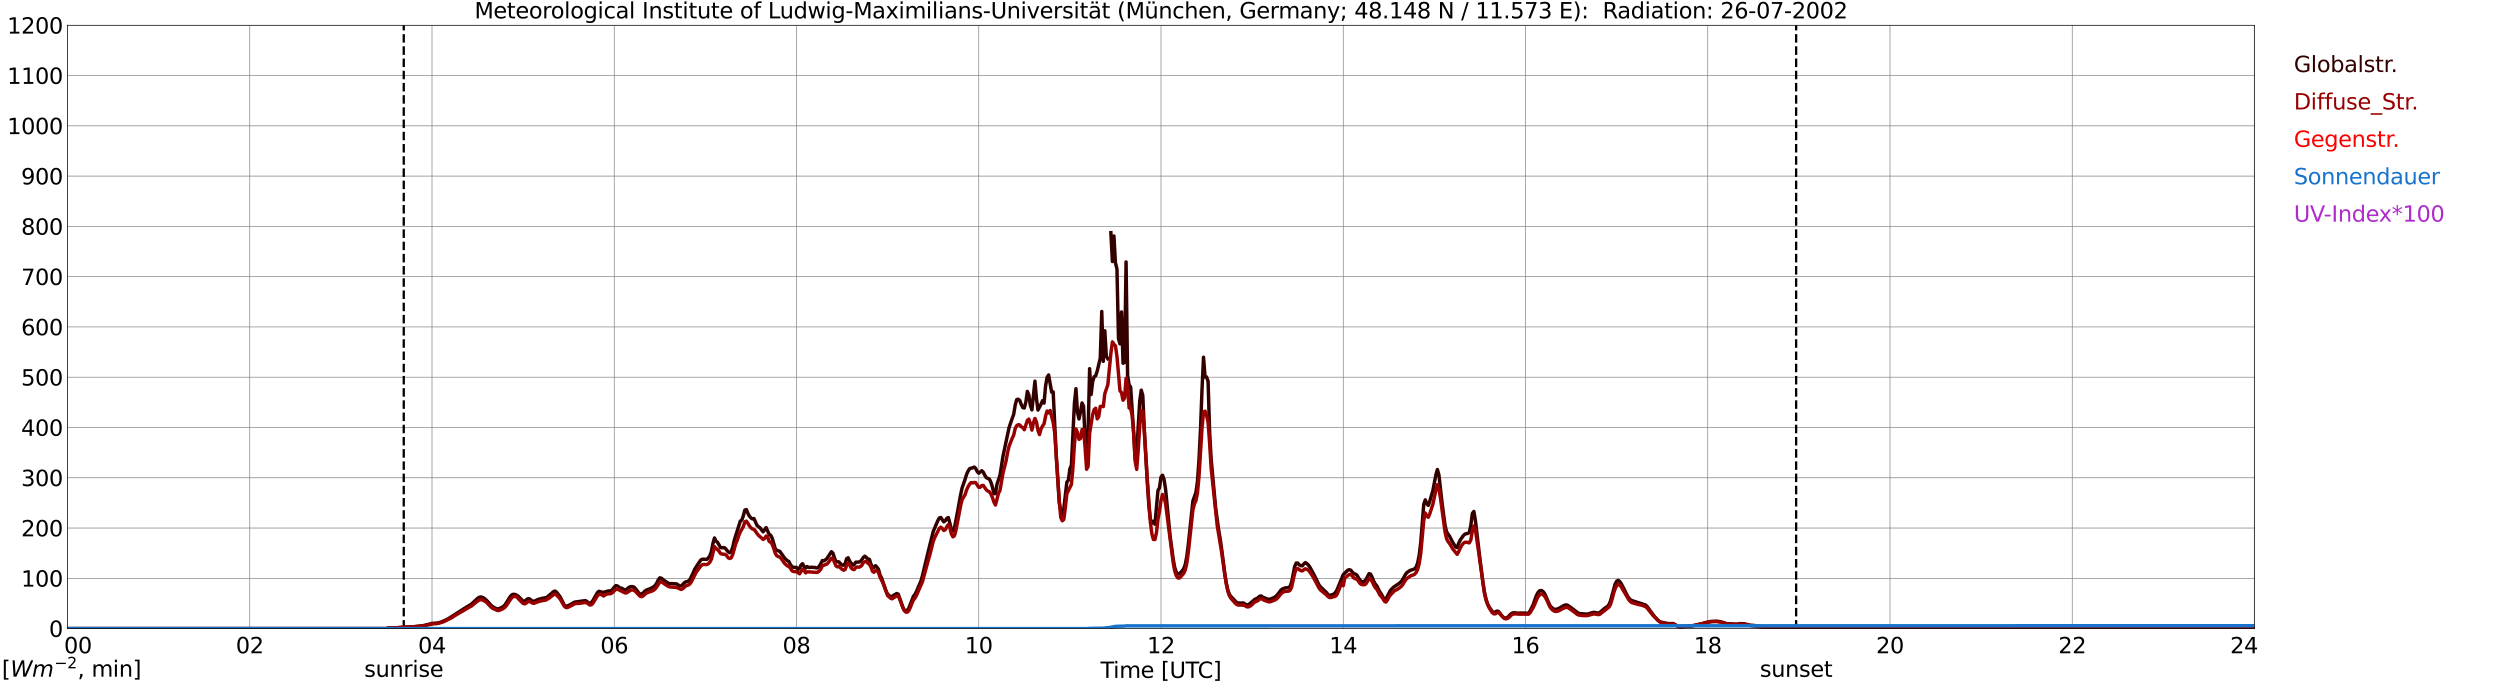 <?xml version="1.0" encoding="utf-8" standalone="no"?>
<!DOCTYPE svg PUBLIC "-//W3C//DTD SVG 1.1//EN"
  "http://www.w3.org/Graphics/SVG/1.1/DTD/svg11.dtd">
<svg xmlns:xlink="http://www.w3.org/1999/xlink" width="1085.4pt" height="296.64pt" viewBox="0 0 1085.4 296.64" xmlns="http://www.w3.org/2000/svg" version="1.1">
 <defs>
  <style type="text/css">*{stroke-linejoin: round; stroke-linecap: butt}</style>
 </defs>
 <g id="figure_1">
  <g id="patch_1">
   <path d="M 0 296.64 
L 1085.4 296.64 
L 1085.4 0 
L 0 0 
z
" style="fill: #ffffff"/>
  </g>
  <g id="axes_1">
   <g id="patch_2">
    <path d="M 29.306 272.909 
L 978.814 272.909 
L 978.814 10.976 
L 29.306 10.976 
z
" style="fill: #ffffff"/>
   </g>
   <g id="patch_3">
    <path d="M 978.814 272.909 
L 978.814 272.909 
L 978.814 10.976 
L 978.814 10.976 
z
" clip-path="url(#p14550afb20)" style="fill: #d3d3d3; opacity: 0.25; stroke: #d3d3d3; stroke-linejoin: miter"/>
   </g>
   <g id="matplotlib.axis_1">
    <g id="xtick_1">
     <g id="line2d_1">
      <path d="M 29.306 272.909 
L 29.306 10.976 
" clip-path="url(#p14550afb20)" style="fill: none; stroke: #808080; stroke-width: 0.3; stroke-linecap: square"/>
     </g>
     <g id="line2d_2"/>
     <g id="text_1">
      <!--    00 -->
      <g transform="translate(18.733 283.627) scale(0.095 -0.095)">
       <defs>
        <path id="DejaVuSans-20" transform="scale(0.016)"/>
        <path id="DejaVuSans-30" d="M 2034 4250 
Q 1547 4250 1301 3770 
Q 1056 3291 1056 2328 
Q 1056 1369 1301 889 
Q 1547 409 2034 409 
Q 2525 409 2770 889 
Q 3016 1369 3016 2328 
Q 3016 3291 2770 3770 
Q 2525 4250 2034 4250 
z
M 2034 4750 
Q 2819 4750 3233 4129 
Q 3647 3509 3647 2328 
Q 3647 1150 3233 529 
Q 2819 -91 2034 -91 
Q 1250 -91 836 529 
Q 422 1150 422 2328 
Q 422 3509 836 4129 
Q 1250 4750 2034 4750 
z
" transform="scale(0.016)"/>
       </defs>
       <use xlink:href="#DejaVuSans-20"/>
       <use xlink:href="#DejaVuSans-20" transform="translate(31.787 0)"/>
       <use xlink:href="#DejaVuSans-20" transform="translate(63.574 0)"/>
       <use xlink:href="#DejaVuSans-30" transform="translate(95.361 0)"/>
       <use xlink:href="#DejaVuSans-30" transform="translate(158.984 0)"/>
      </g>
     </g>
    </g>
    <g id="xtick_2">
     <g id="line2d_3">
      <path d="M 108.431 272.909 
L 108.431 10.976 
" clip-path="url(#p14550afb20)" style="fill: none; stroke: #808080; stroke-width: 0.3; stroke-linecap: square"/>
     </g>
     <g id="line2d_4"/>
     <g id="text_2">
      <!-- 02 -->
      <g transform="translate(102.387 283.627) scale(0.095 -0.095)">
       <defs>
        <path id="DejaVuSans-32" d="M 1228 531 
L 3431 531 
L 3431 0 
L 469 0 
L 469 531 
Q 828 903 1448 1529 
Q 2069 2156 2228 2338 
Q 2531 2678 2651 2914 
Q 2772 3150 2772 3378 
Q 2772 3750 2511 3984 
Q 2250 4219 1831 4219 
Q 1534 4219 1204 4116 
Q 875 4013 500 3803 
L 500 4441 
Q 881 4594 1212 4672 
Q 1544 4750 1819 4750 
Q 2544 4750 2975 4387 
Q 3406 4025 3406 3419 
Q 3406 3131 3298 2873 
Q 3191 2616 2906 2266 
Q 2828 2175 2409 1742 
Q 1991 1309 1228 531 
z
" transform="scale(0.016)"/>
       </defs>
       <use xlink:href="#DejaVuSans-30"/>
       <use xlink:href="#DejaVuSans-32" transform="translate(63.623 0)"/>
      </g>
     </g>
    </g>
    <g id="xtick_3">
     <g id="line2d_5">
      <path d="M 187.557 272.909 
L 187.557 10.976 
" clip-path="url(#p14550afb20)" style="fill: none; stroke: #808080; stroke-width: 0.3; stroke-linecap: square"/>
     </g>
     <g id="line2d_6"/>
     <g id="text_3">
      <!-- 04 -->
      <g transform="translate(181.513 283.627) scale(0.095 -0.095)">
       <defs>
        <path id="DejaVuSans-34" d="M 2419 4116 
L 825 1625 
L 2419 1625 
L 2419 4116 
z
M 2253 4666 
L 3047 4666 
L 3047 1625 
L 3713 1625 
L 3713 1100 
L 3047 1100 
L 3047 0 
L 2419 0 
L 2419 1100 
L 313 1100 
L 313 1709 
L 2253 4666 
z
" transform="scale(0.016)"/>
       </defs>
       <use xlink:href="#DejaVuSans-30"/>
       <use xlink:href="#DejaVuSans-34" transform="translate(63.623 0)"/>
      </g>
     </g>
    </g>
    <g id="xtick_4">
     <g id="line2d_7">
      <path d="M 266.683 272.909 
L 266.683 10.976 
" clip-path="url(#p14550afb20)" style="fill: none; stroke: #808080; stroke-width: 0.3; stroke-linecap: square"/>
     </g>
     <g id="line2d_8"/>
     <g id="text_4">
      <!-- 06 -->
      <g transform="translate(260.638 283.627) scale(0.095 -0.095)">
       <defs>
        <path id="DejaVuSans-36" d="M 2113 2584 
Q 1688 2584 1439 2293 
Q 1191 2003 1191 1497 
Q 1191 994 1439 701 
Q 1688 409 2113 409 
Q 2538 409 2786 701 
Q 3034 994 3034 1497 
Q 3034 2003 2786 2293 
Q 2538 2584 2113 2584 
z
M 3366 4563 
L 3366 3988 
Q 3128 4100 2886 4159 
Q 2644 4219 2406 4219 
Q 1781 4219 1451 3797 
Q 1122 3375 1075 2522 
Q 1259 2794 1537 2939 
Q 1816 3084 2150 3084 
Q 2853 3084 3261 2657 
Q 3669 2231 3669 1497 
Q 3669 778 3244 343 
Q 2819 -91 2113 -91 
Q 1303 -91 875 529 
Q 447 1150 447 2328 
Q 447 3434 972 4092 
Q 1497 4750 2381 4750 
Q 2619 4750 2861 4703 
Q 3103 4656 3366 4563 
z
" transform="scale(0.016)"/>
       </defs>
       <use xlink:href="#DejaVuSans-30"/>
       <use xlink:href="#DejaVuSans-36" transform="translate(63.623 0)"/>
      </g>
     </g>
    </g>
    <g id="xtick_5">
     <g id="line2d_9">
      <path d="M 345.808 272.909 
L 345.808 10.976 
" clip-path="url(#p14550afb20)" style="fill: none; stroke: #808080; stroke-width: 0.3; stroke-linecap: square"/>
     </g>
     <g id="line2d_10"/>
     <g id="text_5">
      <!-- 08 -->
      <g transform="translate(339.764 283.627) scale(0.095 -0.095)">
       <defs>
        <path id="DejaVuSans-38" d="M 2034 2216 
Q 1584 2216 1326 1975 
Q 1069 1734 1069 1313 
Q 1069 891 1326 650 
Q 1584 409 2034 409 
Q 2484 409 2743 651 
Q 3003 894 3003 1313 
Q 3003 1734 2745 1975 
Q 2488 2216 2034 2216 
z
M 1403 2484 
Q 997 2584 770 2862 
Q 544 3141 544 3541 
Q 544 4100 942 4425 
Q 1341 4750 2034 4750 
Q 2731 4750 3128 4425 
Q 3525 4100 3525 3541 
Q 3525 3141 3298 2862 
Q 3072 2584 2669 2484 
Q 3125 2378 3379 2068 
Q 3634 1759 3634 1313 
Q 3634 634 3220 271 
Q 2806 -91 2034 -91 
Q 1263 -91 848 271 
Q 434 634 434 1313 
Q 434 1759 690 2068 
Q 947 2378 1403 2484 
z
M 1172 3481 
Q 1172 3119 1398 2916 
Q 1625 2713 2034 2713 
Q 2441 2713 2670 2916 
Q 2900 3119 2900 3481 
Q 2900 3844 2670 4047 
Q 2441 4250 2034 4250 
Q 1625 4250 1398 4047 
Q 1172 3844 1172 3481 
z
" transform="scale(0.016)"/>
       </defs>
       <use xlink:href="#DejaVuSans-30"/>
       <use xlink:href="#DejaVuSans-38" transform="translate(63.623 0)"/>
      </g>
     </g>
    </g>
    <g id="xtick_6">
     <g id="line2d_11">
      <path d="M 424.934 272.909 
L 424.934 10.976 
" clip-path="url(#p14550afb20)" style="fill: none; stroke: #808080; stroke-width: 0.3; stroke-linecap: square"/>
     </g>
     <g id="line2d_12"/>
     <g id="text_6">
      <!-- 10 -->
      <g transform="translate(418.89 283.627) scale(0.095 -0.095)">
       <defs>
        <path id="DejaVuSans-31" d="M 794 531 
L 1825 531 
L 1825 4091 
L 703 3866 
L 703 4441 
L 1819 4666 
L 2450 4666 
L 2450 531 
L 3481 531 
L 3481 0 
L 794 0 
L 794 531 
z
" transform="scale(0.016)"/>
       </defs>
       <use xlink:href="#DejaVuSans-31"/>
       <use xlink:href="#DejaVuSans-30" transform="translate(63.623 0)"/>
      </g>
     </g>
    </g>
    <g id="xtick_7">
     <g id="line2d_13">
      <path d="M 504.06 272.909 
L 504.06 10.976 
" clip-path="url(#p14550afb20)" style="fill: none; stroke: #808080; stroke-width: 0.3; stroke-linecap: square"/>
     </g>
     <g id="line2d_14"/>
     <g id="text_7">
      <!-- 12 -->
      <g transform="translate(498.015 283.627) scale(0.095 -0.095)">
       <use xlink:href="#DejaVuSans-31"/>
       <use xlink:href="#DejaVuSans-32" transform="translate(63.623 0)"/>
      </g>
     </g>
    </g>
    <g id="xtick_8">
     <g id="line2d_15">
      <path d="M 583.185 272.909 
L 583.185 10.976 
" clip-path="url(#p14550afb20)" style="fill: none; stroke: #808080; stroke-width: 0.3; stroke-linecap: square"/>
     </g>
     <g id="line2d_16"/>
     <g id="text_8">
      <!-- 14 -->
      <g transform="translate(577.141 283.627) scale(0.095 -0.095)">
       <use xlink:href="#DejaVuSans-31"/>
       <use xlink:href="#DejaVuSans-34" transform="translate(63.623 0)"/>
      </g>
     </g>
    </g>
    <g id="xtick_9">
     <g id="line2d_17">
      <path d="M 662.311 272.909 
L 662.311 10.976 
" clip-path="url(#p14550afb20)" style="fill: none; stroke: #808080; stroke-width: 0.3; stroke-linecap: square"/>
     </g>
     <g id="line2d_18"/>
     <g id="text_9">
      <!-- 16 -->
      <g transform="translate(656.267 283.627) scale(0.095 -0.095)">
       <use xlink:href="#DejaVuSans-31"/>
       <use xlink:href="#DejaVuSans-36" transform="translate(63.623 0)"/>
      </g>
     </g>
    </g>
    <g id="xtick_10">
     <g id="line2d_19">
      <path d="M 741.437 272.909 
L 741.437 10.976 
" clip-path="url(#p14550afb20)" style="fill: none; stroke: #808080; stroke-width: 0.3; stroke-linecap: square"/>
     </g>
     <g id="line2d_20"/>
     <g id="text_10">
      <!-- 18 -->
      <g transform="translate(735.392 283.627) scale(0.095 -0.095)">
       <use xlink:href="#DejaVuSans-31"/>
       <use xlink:href="#DejaVuSans-38" transform="translate(63.623 0)"/>
      </g>
     </g>
    </g>
    <g id="xtick_11">
     <g id="line2d_21">
      <path d="M 820.562 272.909 
L 820.562 10.976 
" clip-path="url(#p14550afb20)" style="fill: none; stroke: #808080; stroke-width: 0.3; stroke-linecap: square"/>
     </g>
     <g id="line2d_22"/>
     <g id="text_11">
      <!-- 20 -->
      <g transform="translate(814.518 283.627) scale(0.095 -0.095)">
       <use xlink:href="#DejaVuSans-32"/>
       <use xlink:href="#DejaVuSans-30" transform="translate(63.623 0)"/>
      </g>
     </g>
    </g>
    <g id="xtick_12">
     <g id="line2d_23">
      <path d="M 899.688 272.909 
L 899.688 10.976 
" clip-path="url(#p14550afb20)" style="fill: none; stroke: #808080; stroke-width: 0.3; stroke-linecap: square"/>
     </g>
     <g id="line2d_24"/>
     <g id="text_12">
      <!-- 22 -->
      <g transform="translate(893.644 283.627) scale(0.095 -0.095)">
       <use xlink:href="#DejaVuSans-32"/>
       <use xlink:href="#DejaVuSans-32" transform="translate(63.623 0)"/>
      </g>
     </g>
    </g>
    <g id="xtick_13">
     <g id="line2d_25">
      <path d="M 978.814 272.909 
L 978.814 10.976 
" clip-path="url(#p14550afb20)" style="fill: none; stroke: #808080; stroke-width: 0.3; stroke-linecap: square"/>
     </g>
     <g id="line2d_26"/>
     <g id="text_13">
      <!-- 24    -->
      <g transform="translate(968.241 283.627) scale(0.095 -0.095)">
       <use xlink:href="#DejaVuSans-32"/>
       <use xlink:href="#DejaVuSans-34" transform="translate(63.623 0)"/>
       <use xlink:href="#DejaVuSans-20" transform="translate(127.246 0)"/>
       <use xlink:href="#DejaVuSans-20" transform="translate(159.033 0)"/>
       <use xlink:href="#DejaVuSans-20" transform="translate(190.82 0)"/>
      </g>
     </g>
    </g>
    <g id="text_14">
     <!-- Time [UTC] -->
     <g transform="translate(477.806 294.322) scale(0.095 -0.095)">
      <defs>
       <path id="DejaVuSans-54" d="M -19 4666 
L 3928 4666 
L 3928 4134 
L 2272 4134 
L 2272 0 
L 1638 0 
L 1638 4134 
L -19 4134 
L -19 4666 
z
" transform="scale(0.016)"/>
       <path id="DejaVuSans-69" d="M 603 3500 
L 1178 3500 
L 1178 0 
L 603 0 
L 603 3500 
z
M 603 4863 
L 1178 4863 
L 1178 4134 
L 603 4134 
L 603 4863 
z
" transform="scale(0.016)"/>
       <path id="DejaVuSans-6d" d="M 3328 2828 
Q 3544 3216 3844 3400 
Q 4144 3584 4550 3584 
Q 5097 3584 5394 3201 
Q 5691 2819 5691 2113 
L 5691 0 
L 5113 0 
L 5113 2094 
Q 5113 2597 4934 2840 
Q 4756 3084 4391 3084 
Q 3944 3084 3684 2787 
Q 3425 2491 3425 1978 
L 3425 0 
L 2847 0 
L 2847 2094 
Q 2847 2600 2669 2842 
Q 2491 3084 2119 3084 
Q 1678 3084 1418 2786 
Q 1159 2488 1159 1978 
L 1159 0 
L 581 0 
L 581 3500 
L 1159 3500 
L 1159 2956 
Q 1356 3278 1631 3431 
Q 1906 3584 2284 3584 
Q 2666 3584 2933 3390 
Q 3200 3197 3328 2828 
z
" transform="scale(0.016)"/>
       <path id="DejaVuSans-65" d="M 3597 1894 
L 3597 1613 
L 953 1613 
Q 991 1019 1311 708 
Q 1631 397 2203 397 
Q 2534 397 2845 478 
Q 3156 559 3463 722 
L 3463 178 
Q 3153 47 2828 -22 
Q 2503 -91 2169 -91 
Q 1331 -91 842 396 
Q 353 884 353 1716 
Q 353 2575 817 3079 
Q 1281 3584 2069 3584 
Q 2775 3584 3186 3129 
Q 3597 2675 3597 1894 
z
M 3022 2063 
Q 3016 2534 2758 2815 
Q 2500 3097 2075 3097 
Q 1594 3097 1305 2825 
Q 1016 2553 972 2059 
L 3022 2063 
z
" transform="scale(0.016)"/>
       <path id="DejaVuSans-5b" d="M 550 4863 
L 1875 4863 
L 1875 4416 
L 1125 4416 
L 1125 -397 
L 1875 -397 
L 1875 -844 
L 550 -844 
L 550 4863 
z
" transform="scale(0.016)"/>
       <path id="DejaVuSans-55" d="M 556 4666 
L 1191 4666 
L 1191 1831 
Q 1191 1081 1462 751 
Q 1734 422 2344 422 
Q 2950 422 3222 751 
Q 3494 1081 3494 1831 
L 3494 4666 
L 4128 4666 
L 4128 1753 
Q 4128 841 3676 375 
Q 3225 -91 2344 -91 
Q 1459 -91 1007 375 
Q 556 841 556 1753 
L 556 4666 
z
" transform="scale(0.016)"/>
       <path id="DejaVuSans-43" d="M 4122 4306 
L 4122 3641 
Q 3803 3938 3442 4084 
Q 3081 4231 2675 4231 
Q 1875 4231 1450 3742 
Q 1025 3253 1025 2328 
Q 1025 1406 1450 917 
Q 1875 428 2675 428 
Q 3081 428 3442 575 
Q 3803 722 4122 1019 
L 4122 359 
Q 3791 134 3420 21 
Q 3050 -91 2638 -91 
Q 1578 -91 968 557 
Q 359 1206 359 2328 
Q 359 3453 968 4101 
Q 1578 4750 2638 4750 
Q 3056 4750 3426 4639 
Q 3797 4528 4122 4306 
z
" transform="scale(0.016)"/>
       <path id="DejaVuSans-5d" d="M 1947 4863 
L 1947 -844 
L 622 -844 
L 622 -397 
L 1369 -397 
L 1369 4416 
L 622 4416 
L 622 4863 
L 1947 4863 
z
" transform="scale(0.016)"/>
      </defs>
      <use xlink:href="#DejaVuSans-54"/>
      <use xlink:href="#DejaVuSans-69" transform="translate(57.959 0)"/>
      <use xlink:href="#DejaVuSans-6d" transform="translate(85.742 0)"/>
      <use xlink:href="#DejaVuSans-65" transform="translate(183.154 0)"/>
      <use xlink:href="#DejaVuSans-20" transform="translate(244.678 0)"/>
      <use xlink:href="#DejaVuSans-5b" transform="translate(276.465 0)"/>
      <use xlink:href="#DejaVuSans-55" transform="translate(315.479 0)"/>
      <use xlink:href="#DejaVuSans-54" transform="translate(388.672 0)"/>
      <use xlink:href="#DejaVuSans-43" transform="translate(443.881 0)"/>
      <use xlink:href="#DejaVuSans-5d" transform="translate(513.705 0)"/>
     </g>
    </g>
   </g>
   <g id="matplotlib.axis_2">
    <g id="ytick_1">
     <g id="line2d_27">
      <path d="M 29.306 272.909 
L 978.814 272.909 
" clip-path="url(#p14550afb20)" style="fill: none; stroke: #808080; stroke-width: 0.3; stroke-linecap: square"/>
     </g>
     <g id="line2d_28"/>
     <g id="text_15">
      <!-- 0 -->
      <g transform="translate(21.261 276.518) scale(0.095 -0.095)">
       <use xlink:href="#DejaVuSans-30"/>
      </g>
     </g>
    </g>
    <g id="ytick_2">
     <g id="line2d_29">
      <path d="M 29.306 251.081 
L 978.814 251.081 
" clip-path="url(#p14550afb20)" style="fill: none; stroke: #808080; stroke-width: 0.3; stroke-linecap: square"/>
     </g>
     <g id="line2d_30"/>
     <g id="text_16">
      <!-- 100 -->
      <g transform="translate(9.173 254.69) scale(0.095 -0.095)">
       <use xlink:href="#DejaVuSans-31"/>
       <use xlink:href="#DejaVuSans-30" transform="translate(63.623 0)"/>
       <use xlink:href="#DejaVuSans-30" transform="translate(127.246 0)"/>
      </g>
     </g>
    </g>
    <g id="ytick_3">
     <g id="line2d_31">
      <path d="M 29.306 229.253 
L 978.814 229.253 
" clip-path="url(#p14550afb20)" style="fill: none; stroke: #808080; stroke-width: 0.3; stroke-linecap: square"/>
     </g>
     <g id="line2d_32"/>
     <g id="text_17">
      <!-- 200 -->
      <g transform="translate(9.173 232.863) scale(0.095 -0.095)">
       <use xlink:href="#DejaVuSans-32"/>
       <use xlink:href="#DejaVuSans-30" transform="translate(63.623 0)"/>
       <use xlink:href="#DejaVuSans-30" transform="translate(127.246 0)"/>
      </g>
     </g>
    </g>
    <g id="ytick_4">
     <g id="line2d_33">
      <path d="M 29.306 207.426 
L 978.814 207.426 
" clip-path="url(#p14550afb20)" style="fill: none; stroke: #808080; stroke-width: 0.3; stroke-linecap: square"/>
     </g>
     <g id="line2d_34"/>
     <g id="text_18">
      <!-- 300 -->
      <g transform="translate(9.173 211.035) scale(0.095 -0.095)">
       <defs>
        <path id="DejaVuSans-33" d="M 2597 2516 
Q 3050 2419 3304 2112 
Q 3559 1806 3559 1356 
Q 3559 666 3084 287 
Q 2609 -91 1734 -91 
Q 1441 -91 1130 -33 
Q 819 25 488 141 
L 488 750 
Q 750 597 1062 519 
Q 1375 441 1716 441 
Q 2309 441 2620 675 
Q 2931 909 2931 1356 
Q 2931 1769 2642 2001 
Q 2353 2234 1838 2234 
L 1294 2234 
L 1294 2753 
L 1863 2753 
Q 2328 2753 2575 2939 
Q 2822 3125 2822 3475 
Q 2822 3834 2567 4026 
Q 2313 4219 1838 4219 
Q 1578 4219 1281 4162 
Q 984 4106 628 3988 
L 628 4550 
Q 988 4650 1302 4700 
Q 1616 4750 1894 4750 
Q 2613 4750 3031 4423 
Q 3450 4097 3450 3541 
Q 3450 3153 3228 2886 
Q 3006 2619 2597 2516 
z
" transform="scale(0.016)"/>
       </defs>
       <use xlink:href="#DejaVuSans-33"/>
       <use xlink:href="#DejaVuSans-30" transform="translate(63.623 0)"/>
       <use xlink:href="#DejaVuSans-30" transform="translate(127.246 0)"/>
      </g>
     </g>
    </g>
    <g id="ytick_5">
     <g id="line2d_35">
      <path d="M 29.306 185.598 
L 978.814 185.598 
" clip-path="url(#p14550afb20)" style="fill: none; stroke: #808080; stroke-width: 0.3; stroke-linecap: square"/>
     </g>
     <g id="line2d_36"/>
     <g id="text_19">
      <!-- 400 -->
      <g transform="translate(9.173 189.207) scale(0.095 -0.095)">
       <use xlink:href="#DejaVuSans-34"/>
       <use xlink:href="#DejaVuSans-30" transform="translate(63.623 0)"/>
       <use xlink:href="#DejaVuSans-30" transform="translate(127.246 0)"/>
      </g>
     </g>
    </g>
    <g id="ytick_6">
     <g id="line2d_37">
      <path d="M 29.306 163.77 
L 978.814 163.77 
" clip-path="url(#p14550afb20)" style="fill: none; stroke: #808080; stroke-width: 0.3; stroke-linecap: square"/>
     </g>
     <g id="line2d_38"/>
     <g id="text_20">
      <!-- 500 -->
      <g transform="translate(9.173 167.379) scale(0.095 -0.095)">
       <defs>
        <path id="DejaVuSans-35" d="M 691 4666 
L 3169 4666 
L 3169 4134 
L 1269 4134 
L 1269 2991 
Q 1406 3038 1543 3061 
Q 1681 3084 1819 3084 
Q 2600 3084 3056 2656 
Q 3513 2228 3513 1497 
Q 3513 744 3044 326 
Q 2575 -91 1722 -91 
Q 1428 -91 1123 -41 
Q 819 9 494 109 
L 494 744 
Q 775 591 1075 516 
Q 1375 441 1709 441 
Q 2250 441 2565 725 
Q 2881 1009 2881 1497 
Q 2881 1984 2565 2268 
Q 2250 2553 1709 2553 
Q 1456 2553 1204 2497 
Q 953 2441 691 2322 
L 691 4666 
z
" transform="scale(0.016)"/>
       </defs>
       <use xlink:href="#DejaVuSans-35"/>
       <use xlink:href="#DejaVuSans-30" transform="translate(63.623 0)"/>
       <use xlink:href="#DejaVuSans-30" transform="translate(127.246 0)"/>
      </g>
     </g>
    </g>
    <g id="ytick_7">
     <g id="line2d_39">
      <path d="M 29.306 141.942 
L 978.814 141.942 
" clip-path="url(#p14550afb20)" style="fill: none; stroke: #808080; stroke-width: 0.3; stroke-linecap: square"/>
     </g>
     <g id="line2d_40"/>
     <g id="text_21">
      <!-- 600 -->
      <g transform="translate(9.173 145.551) scale(0.095 -0.095)">
       <use xlink:href="#DejaVuSans-36"/>
       <use xlink:href="#DejaVuSans-30" transform="translate(63.623 0)"/>
       <use xlink:href="#DejaVuSans-30" transform="translate(127.246 0)"/>
      </g>
     </g>
    </g>
    <g id="ytick_8">
     <g id="line2d_41">
      <path d="M 29.306 120.114 
L 978.814 120.114 
" clip-path="url(#p14550afb20)" style="fill: none; stroke: #808080; stroke-width: 0.3; stroke-linecap: square"/>
     </g>
     <g id="line2d_42"/>
     <g id="text_22">
      <!-- 700 -->
      <g transform="translate(9.173 123.724) scale(0.095 -0.095)">
       <defs>
        <path id="DejaVuSans-37" d="M 525 4666 
L 3525 4666 
L 3525 4397 
L 1831 0 
L 1172 0 
L 2766 4134 
L 525 4134 
L 525 4666 
z
" transform="scale(0.016)"/>
       </defs>
       <use xlink:href="#DejaVuSans-37"/>
       <use xlink:href="#DejaVuSans-30" transform="translate(63.623 0)"/>
       <use xlink:href="#DejaVuSans-30" transform="translate(127.246 0)"/>
      </g>
     </g>
    </g>
    <g id="ytick_9">
     <g id="line2d_43">
      <path d="M 29.306 98.287 
L 978.814 98.287 
" clip-path="url(#p14550afb20)" style="fill: none; stroke: #808080; stroke-width: 0.3; stroke-linecap: square"/>
     </g>
     <g id="line2d_44"/>
     <g id="text_23">
      <!-- 800 -->
      <g transform="translate(9.173 101.896) scale(0.095 -0.095)">
       <use xlink:href="#DejaVuSans-38"/>
       <use xlink:href="#DejaVuSans-30" transform="translate(63.623 0)"/>
       <use xlink:href="#DejaVuSans-30" transform="translate(127.246 0)"/>
      </g>
     </g>
    </g>
    <g id="ytick_10">
     <g id="line2d_45">
      <path d="M 29.306 76.459 
L 978.814 76.459 
" clip-path="url(#p14550afb20)" style="fill: none; stroke: #808080; stroke-width: 0.3; stroke-linecap: square"/>
     </g>
     <g id="line2d_46"/>
     <g id="text_24">
      <!-- 900 -->
      <g transform="translate(9.173 80.068) scale(0.095 -0.095)">
       <defs>
        <path id="DejaVuSans-39" d="M 703 97 
L 703 672 
Q 941 559 1184 500 
Q 1428 441 1663 441 
Q 2288 441 2617 861 
Q 2947 1281 2994 2138 
Q 2813 1869 2534 1725 
Q 2256 1581 1919 1581 
Q 1219 1581 811 2004 
Q 403 2428 403 3163 
Q 403 3881 828 4315 
Q 1253 4750 1959 4750 
Q 2769 4750 3195 4129 
Q 3622 3509 3622 2328 
Q 3622 1225 3098 567 
Q 2575 -91 1691 -91 
Q 1453 -91 1209 -44 
Q 966 3 703 97 
z
M 1959 2075 
Q 2384 2075 2632 2365 
Q 2881 2656 2881 3163 
Q 2881 3666 2632 3958 
Q 2384 4250 1959 4250 
Q 1534 4250 1286 3958 
Q 1038 3666 1038 3163 
Q 1038 2656 1286 2365 
Q 1534 2075 1959 2075 
z
" transform="scale(0.016)"/>
       </defs>
       <use xlink:href="#DejaVuSans-39"/>
       <use xlink:href="#DejaVuSans-30" transform="translate(63.623 0)"/>
       <use xlink:href="#DejaVuSans-30" transform="translate(127.246 0)"/>
      </g>
     </g>
    </g>
    <g id="ytick_11">
     <g id="line2d_47">
      <path d="M 29.306 54.631 
L 978.814 54.631 
" clip-path="url(#p14550afb20)" style="fill: none; stroke: #808080; stroke-width: 0.3; stroke-linecap: square"/>
     </g>
     <g id="line2d_48"/>
     <g id="text_25">
      <!-- 1000 -->
      <g transform="translate(3.128 58.24) scale(0.095 -0.095)">
       <use xlink:href="#DejaVuSans-31"/>
       <use xlink:href="#DejaVuSans-30" transform="translate(63.623 0)"/>
       <use xlink:href="#DejaVuSans-30" transform="translate(127.246 0)"/>
       <use xlink:href="#DejaVuSans-30" transform="translate(190.869 0)"/>
      </g>
     </g>
    </g>
    <g id="ytick_12">
     <g id="line2d_49">
      <path d="M 29.306 32.803 
L 978.814 32.803 
" clip-path="url(#p14550afb20)" style="fill: none; stroke: #808080; stroke-width: 0.3; stroke-linecap: square"/>
     </g>
     <g id="line2d_50"/>
     <g id="text_26">
      <!-- 1100 -->
      <g transform="translate(3.128 36.413) scale(0.095 -0.095)">
       <use xlink:href="#DejaVuSans-31"/>
       <use xlink:href="#DejaVuSans-31" transform="translate(63.623 0)"/>
       <use xlink:href="#DejaVuSans-30" transform="translate(127.246 0)"/>
       <use xlink:href="#DejaVuSans-30" transform="translate(190.869 0)"/>
      </g>
     </g>
    </g>
    <g id="ytick_13">
     <g id="line2d_51">
      <path d="M 29.306 10.976 
L 978.814 10.976 
" clip-path="url(#p14550afb20)" style="fill: none; stroke: #808080; stroke-width: 0.3; stroke-linecap: square"/>
     </g>
     <g id="line2d_52"/>
     <g id="text_27">
      <!-- 1200 -->
      <g transform="translate(3.128 14.585) scale(0.095 -0.095)">
       <use xlink:href="#DejaVuSans-31"/>
       <use xlink:href="#DejaVuSans-32" transform="translate(63.623 0)"/>
       <use xlink:href="#DejaVuSans-30" transform="translate(127.246 0)"/>
       <use xlink:href="#DejaVuSans-30" transform="translate(190.869 0)"/>
      </g>
     </g>
    </g>
   </g>
   <g id="line2d_53">
    <path d="M 175.293 272.909 
L 175.293 10.976 
" clip-path="url(#p14550afb20)" style="fill: none; stroke-dasharray: 3.7,1.6; stroke-dashoffset: 0; stroke: #000000"/>
   </g>
   <g id="line2d_54">
    <path d="M 779.813 272.909 
L 779.813 10.976 
" clip-path="url(#p14550afb20)" style="fill: none; stroke-dasharray: 3.7,1.6; stroke-dashoffset: 0; stroke: #000000"/>
   </g>
   <g id="line2d_55">
    <path d="M 29.306 272.909 
L 167.776 272.909 
L 168.435 272.677 
L 172.391 272.542 
L 177.007 272.232 
L 178.326 272.228 
L 183.601 271.654 
L 185.579 271.182 
L 187.557 270.667 
L 190.195 270.451 
L 191.513 270.078 
L 193.492 269.192 
L 194.81 268.515 
L 201.404 264.274 
L 204.701 262.268 
L 207.339 259.795 
L 207.998 259.362 
L 208.657 259.162 
L 209.317 259.295 
L 209.976 259.616 
L 210.635 260.068 
L 211.954 261.384 
L 213.273 262.855 
L 213.932 263.412 
L 215.251 264.156 
L 215.91 264.361 
L 216.57 264.285 
L 217.889 263.737 
L 218.548 263.289 
L 219.207 262.665 
L 220.526 260.624 
L 221.186 259.504 
L 221.845 258.638 
L 222.504 258.096 
L 223.164 258.02 
L 223.823 258.16 
L 224.482 258.507 
L 225.142 259.007 
L 227.12 261.028 
L 227.779 261.008 
L 229.098 259.98 
L 229.757 259.937 
L 231.076 260.91 
L 231.736 261.059 
L 232.395 260.838 
L 233.714 260.216 
L 235.033 259.865 
L 237.011 259.476 
L 237.67 259.127 
L 238.989 258.014 
L 240.308 256.863 
L 240.967 256.608 
L 241.626 257.075 
L 242.945 258.786 
L 243.604 259.937 
L 244.923 262.591 
L 245.583 263.189 
L 246.242 263.154 
L 247.561 262.506 
L 249.539 261.399 
L 254.155 260.762 
L 254.814 261.117 
L 255.473 261.698 
L 256.133 261.956 
L 256.792 261.541 
L 257.451 260.668 
L 259.43 257.188 
L 260.089 256.71 
L 261.408 257.108 
L 262.067 257.154 
L 264.045 256.582 
L 264.705 256.588 
L 265.364 256.405 
L 266.023 255.791 
L 266.683 254.925 
L 267.342 254.274 
L 268.002 254.351 
L 268.661 254.888 
L 269.32 255.261 
L 269.98 255.436 
L 271.298 256.167 
L 271.958 255.966 
L 272.617 255.344 
L 273.277 254.879 
L 273.936 254.687 
L 274.595 254.685 
L 275.255 254.886 
L 275.914 255.558 
L 277.233 257.315 
L 277.892 257.887 
L 278.552 257.944 
L 279.211 257.468 
L 279.87 256.756 
L 280.53 256.248 
L 282.508 255.479 
L 283.827 254.75 
L 284.486 254.128 
L 285.145 253.111 
L 285.805 251.764 
L 286.464 250.878 
L 287.124 251.022 
L 288.442 252.109 
L 290.42 253.345 
L 291.739 253.395 
L 293.717 253.493 
L 295.036 254.351 
L 295.696 254.34 
L 296.355 253.851 
L 297.014 253.089 
L 297.674 252.624 
L 298.333 252.493 
L 298.992 252.21 
L 299.652 251.435 
L 300.971 248.656 
L 301.63 247.102 
L 302.949 245.022 
L 304.267 243.125 
L 304.927 242.776 
L 306.905 242.85 
L 307.564 242.193 
L 308.224 241.252 
L 308.883 239.375 
L 309.543 235.869 
L 310.202 233.56 
L 310.861 234.926 
L 311.521 235.439 
L 312.839 237.757 
L 313.499 237.827 
L 314.158 237.722 
L 314.818 237.958 
L 316.136 239.587 
L 316.796 239.955 
L 317.455 239.39 
L 318.114 237.598 
L 318.774 234.595 
L 321.411 226.235 
L 322.071 225.813 
L 322.73 223.905 
L 323.39 221.452 
L 324.049 221.245 
L 324.708 222.856 
L 325.368 224.143 
L 326.027 224.866 
L 326.686 225.292 
L 327.346 225.141 
L 328.665 228.114 
L 329.983 229.19 
L 331.302 230.912 
L 332.621 229.061 
L 333.94 232.03 
L 334.599 232.379 
L 335.258 233.669 
L 336.577 238.187 
L 337.236 238.951 
L 338.555 239.346 
L 340.533 242.171 
L 341.193 242.911 
L 341.852 243.441 
L 342.512 243.78 
L 343.171 245.148 
L 343.83 245.982 
L 344.49 246.323 
L 345.808 246.338 
L 346.468 247.189 
L 347.127 246.705 
L 347.787 245.286 
L 348.446 244.74 
L 349.105 245.941 
L 349.765 246.659 
L 350.424 245.978 
L 351.083 246.323 
L 351.743 246.406 
L 352.402 246.224 
L 353.062 246.388 
L 353.721 246.331 
L 354.38 246.574 
L 355.04 246.484 
L 355.699 245.836 
L 356.359 244.725 
L 357.018 243.376 
L 357.677 243.516 
L 358.337 243.088 
L 358.996 242.527 
L 360.315 240.53 
L 360.974 239.528 
L 361.634 240.18 
L 362.293 242.234 
L 362.952 243.88 
L 363.612 243.867 
L 364.271 243.972 
L 364.93 244.784 
L 365.59 245.255 
L 366.249 245.401 
L 366.909 244.736 
L 367.568 242.549 
L 368.227 242.162 
L 368.887 243.629 
L 370.206 245.393 
L 370.865 245.116 
L 371.524 244.079 
L 372.843 244.02 
L 373.502 243.821 
L 374.162 243.018 
L 374.821 242.025 
L 375.481 241.488 
L 376.14 242.009 
L 376.799 242.76 
L 377.459 242.832 
L 378.118 244.886 
L 378.777 246.207 
L 379.437 246.336 
L 380.096 245.611 
L 380.756 246.251 
L 381.415 247.22 
L 382.074 249.691 
L 382.734 250.9 
L 384.712 256.673 
L 385.371 257.979 
L 386.031 258.461 
L 386.69 259.352 
L 388.009 258.444 
L 389.328 257.69 
L 389.987 257.968 
L 391.965 263.625 
L 392.624 264.894 
L 393.284 265.317 
L 393.943 265.003 
L 394.603 263.942 
L 396.581 258.878 
L 397.24 258.033 
L 397.899 256.776 
L 399.878 252.116 
L 400.537 249.736 
L 403.175 238.72 
L 405.153 230.803 
L 407.131 226.114 
L 407.79 224.896 
L 408.45 224.678 
L 409.768 226.558 
L 410.428 226.053 
L 411.087 225.01 
L 411.746 224.707 
L 413.065 229.775 
L 413.725 230.567 
L 414.384 229.258 
L 415.703 222.306 
L 417.022 215.006 
L 417.681 211.909 
L 419 208.107 
L 419.659 205.937 
L 420.318 204.514 
L 420.978 203.488 
L 421.637 203.239 
L 422.297 203.125 
L 422.956 202.783 
L 423.615 203.396 
L 424.275 204.739 
L 424.934 205.448 
L 426.253 204.367 
L 426.912 205.018 
L 427.572 206.373 
L 428.231 207.402 
L 429.55 207.995 
L 430.209 209.373 
L 430.869 211.483 
L 431.528 214.327 
L 432.187 214.31 
L 432.847 210.281 
L 434.165 206.269 
L 435.484 197.935 
L 438.122 185.545 
L 439.44 181.708 
L 440.1 179.912 
L 440.759 175.876 
L 441.419 173.496 
L 442.078 173.328 
L 442.737 173.82 
L 443.397 175.651 
L 444.056 176.958 
L 444.716 177.126 
L 445.375 174.653 
L 446.034 169.93 
L 446.694 171.519 
L 447.353 176.046 
L 448.012 177.954 
L 449.331 165.492 
L 449.991 173.106 
L 450.65 178.037 
L 451.969 175.454 
L 452.628 173.946 
L 453.287 175.022 
L 453.947 167.634 
L 454.606 163.807 
L 455.266 162.788 
L 456.584 170.244 
L 457.244 170.118 
L 458.563 197.616 
L 459.881 218.125 
L 460.541 221.793 
L 461.2 223.345 
L 461.859 220.869 
L 463.178 209.32 
L 463.838 208.513 
L 464.497 203.527 
L 465.156 202.045 
L 466.475 174.998 
L 467.134 168.753 
L 467.794 178.927 
L 468.453 181.889 
L 469.113 178.908 
L 469.772 174.952 
L 470.431 176.325 
L 471.091 190.138 
L 471.75 198.249 
L 472.409 187.689 
L 473.069 160.072 
L 473.728 171.277 
L 474.388 165.625 
L 475.047 163.569 
L 475.706 163.146 
L 476.366 161.1 
L 477.685 155.534 
L 478.344 135.228 
L 479.003 156.864 
L 479.663 143.61 
L 480.322 154.698 
L 480.981 155.755 
M 482.3 101.02 
L 482.96 113.533 
L 483.619 102.454 
L 484.278 114.118 
L 484.938 116.746 
L 485.597 146.974 
L 486.256 149.305 
L 486.916 135.433 
L 487.575 157.713 
L 488.235 157.374 
L 488.894 113.739 
L 489.553 162.982 
L 490.213 167.09 
L 490.872 167.985 
L 492.191 187.861 
L 492.85 199.397 
L 493.51 196.427 
L 494.828 174.095 
L 495.488 169.408 
L 496.147 171.652 
L 496.807 186.456 
L 498.125 209.421 
L 498.785 219.643 
L 499.444 225.392 
L 500.103 227.158 
L 500.763 226.313 
L 501.422 227.601 
L 502.741 212.972 
L 503.4 211.787 
L 504.06 207.105 
L 504.719 206.328 
L 505.379 208.102 
L 506.038 212.308 
L 508.016 232.733 
L 509.335 242.634 
L 509.994 246.277 
L 510.654 248.326 
L 511.313 249.263 
L 511.972 249.202 
L 513.291 247.785 
L 513.95 246.84 
L 514.61 244.974 
L 515.269 241.52 
L 515.929 236.297 
L 517.907 217.499 
L 519.226 213.797 
L 519.885 209.117 
L 520.544 199.668 
L 521.204 186.608 
L 521.863 169.146 
L 522.522 155.104 
L 523.182 163.691 
L 523.841 163.656 
L 524.501 165.56 
L 525.16 187.399 
L 525.819 199.098 
L 527.797 220.682 
L 529.116 230.255 
L 529.776 234.108 
L 530.435 238.742 
L 531.754 248.953 
L 532.413 253.111 
L 533.073 256.165 
L 533.732 257.994 
L 534.391 258.943 
L 537.029 261.716 
L 537.688 261.812 
L 538.348 261.777 
L 539.007 261.871 
L 539.666 261.729 
L 540.326 262.039 
L 540.985 262.538 
L 541.644 262.63 
L 542.304 262.333 
L 544.941 260.111 
L 545.601 259.897 
L 546.26 259.45 
L 546.919 258.83 
L 547.579 258.764 
L 548.238 259.251 
L 550.216 260.081 
L 550.876 260.181 
L 551.535 260.072 
L 552.854 259.57 
L 553.513 259.223 
L 554.173 258.684 
L 554.832 257.937 
L 556.151 256.184 
L 556.81 255.667 
L 558.129 255.226 
L 559.448 255.08 
L 560.107 254.602 
L 560.766 252.744 
L 562.085 246.019 
L 562.745 244.452 
L 563.404 244.454 
L 564.063 245.236 
L 564.723 245.57 
L 565.382 245.67 
L 566.042 244.854 
L 566.701 244.273 
L 567.36 244.672 
L 568.02 245.284 
L 568.679 246.205 
L 570.657 249.83 
L 572.635 253.91 
L 573.295 254.798 
L 575.932 257.313 
L 576.592 258.169 
L 577.251 258.535 
L 578.57 258.134 
L 579.229 257.821 
L 579.889 257.099 
L 580.548 255.949 
L 583.185 249.468 
L 585.164 247.551 
L 585.823 247.329 
L 586.482 247.576 
L 587.142 248.422 
L 587.801 249.077 
L 588.46 249.239 
L 589.12 249.715 
L 590.439 251.906 
L 591.098 252.456 
L 591.757 252.592 
L 592.417 252.389 
L 593.076 251.581 
L 594.395 249.051 
L 595.054 249.287 
L 595.714 250.57 
L 596.373 252.29 
L 597.032 253.482 
L 597.692 254.253 
L 599.011 256.933 
L 599.67 257.795 
L 600.989 260.301 
L 601.648 260.205 
L 603.626 256.381 
L 604.945 254.988 
L 607.582 253.183 
L 608.242 252.62 
L 608.901 251.749 
L 610.22 249.363 
L 610.879 248.534 
L 612.198 247.665 
L 614.176 246.993 
L 614.836 246.163 
L 615.495 244.367 
L 616.154 241.051 
L 616.814 235.664 
L 618.133 218.94 
L 618.792 217.028 
L 619.451 218.719 
L 620.111 219.413 
L 620.77 217.527 
L 622.089 213.018 
L 623.408 206.116 
L 624.067 203.857 
L 624.726 206.234 
L 626.045 218.016 
L 627.364 228.018 
L 628.023 230.783 
L 628.683 231.94 
L 629.342 232.811 
L 630.661 235.374 
L 631.98 237.498 
L 632.639 237.722 
L 633.298 235.858 
L 633.958 234.468 
L 635.276 232.602 
L 635.936 231.942 
L 636.595 231.691 
L 637.255 231.6 
L 637.914 231.154 
L 638.573 228.151 
L 639.233 222.893 
L 639.892 222.052 
L 640.552 225.92 
L 642.53 242.682 
L 643.848 253.113 
L 644.508 257.167 
L 645.167 260.107 
L 645.827 262.108 
L 646.486 263.444 
L 647.805 265.402 
L 648.464 265.876 
L 649.123 265.732 
L 649.783 265.337 
L 650.442 265.361 
L 651.102 266.092 
L 651.761 267.02 
L 652.42 267.74 
L 653.08 268.255 
L 653.739 268.349 
L 654.399 268.061 
L 655.058 267.539 
L 655.717 266.76 
L 656.377 266.273 
L 657.036 266.053 
L 657.695 266.042 
L 659.014 266.232 
L 660.333 266.16 
L 662.311 266.179 
L 662.97 266.363 
L 663.63 266.092 
L 664.289 265.295 
L 665.608 262.619 
L 666.927 258.86 
L 667.586 257.474 
L 668.246 256.621 
L 668.905 256.363 
L 669.564 256.514 
L 670.224 257.147 
L 670.883 258.254 
L 672.861 262.809 
L 673.521 263.601 
L 674.18 264.189 
L 674.839 264.533 
L 675.499 264.597 
L 676.817 264.147 
L 678.796 262.988 
L 679.455 262.689 
L 680.114 262.626 
L 680.774 262.875 
L 682.092 263.818 
L 685.389 266.339 
L 688.686 266.633 
L 689.346 266.557 
L 691.983 265.828 
L 693.961 266.216 
L 694.621 265.869 
L 696.599 264.178 
L 697.918 263.263 
L 698.577 262.453 
L 699.236 260.86 
L 701.215 253.587 
L 701.874 252.341 
L 702.533 251.974 
L 703.193 252.439 
L 703.852 253.377 
L 705.171 255.883 
L 706.49 258.596 
L 707.149 259.594 
L 707.808 260.347 
L 708.468 260.74 
L 714.402 262.652 
L 715.062 263.272 
L 718.358 267.751 
L 719.677 269.165 
L 720.337 269.733 
L 720.996 270.071 
L 723.633 270.621 
L 724.952 270.792 
L 726.271 270.687 
L 726.93 271.001 
L 728.249 271.828 
L 728.909 272.049 
L 729.568 272.132 
L 732.205 271.892 
L 734.184 271.861 
L 739.459 270.678 
L 740.118 270.383 
L 742.756 269.807 
L 745.393 269.696 
L 746.712 269.886 
L 748.031 270.222 
L 750.009 270.885 
L 751.327 270.826 
L 753.965 271.056 
L 755.284 270.746 
L 757.262 270.816 
L 759.899 271.459 
L 761.218 271.505 
L 765.174 272.101 
L 774.406 272.287 
L 777.703 272.335 
L 782.318 272.455 
L 785.615 272.562 
L 786.275 272.909 
L 978.154 272.909 
L 978.154 272.909 
" clip-path="url(#p14550afb20)" style="fill: none; stroke: #330000; stroke-width: 1.5; stroke-linecap: square"/>
   </g>
   <g id="line2d_56">
    <path d="M 29.306 272.909 
L 167.776 272.909 
L 168.435 272.684 
L 171.732 272.57 
L 173.71 272.415 
L 175.688 272.219 
L 180.304 272.097 
L 181.623 271.957 
L 182.941 271.802 
L 184.26 271.673 
L 188.217 270.796 
L 189.535 270.776 
L 190.854 270.49 
L 192.832 269.838 
L 196.129 268.161 
L 197.448 267.301 
L 201.404 264.985 
L 203.382 263.807 
L 204.701 263.108 
L 206.679 261.46 
L 207.998 260.552 
L 208.657 260.36 
L 209.317 260.426 
L 210.635 261.067 
L 211.295 261.567 
L 213.273 263.656 
L 213.932 264.117 
L 215.91 265.027 
L 216.57 265.042 
L 217.889 264.529 
L 218.548 264.167 
L 219.207 263.663 
L 219.867 262.894 
L 221.845 259.91 
L 222.504 259.249 
L 223.164 258.93 
L 223.823 258.928 
L 224.482 259.293 
L 225.801 260.746 
L 227.12 261.997 
L 227.779 262.17 
L 228.439 261.851 
L 229.098 261.288 
L 229.757 261.085 
L 230.417 261.36 
L 231.076 261.779 
L 231.736 261.973 
L 233.054 261.456 
L 234.373 261.026 
L 235.692 260.731 
L 237.011 260.515 
L 238.329 259.736 
L 240.308 258.195 
L 240.967 257.961 
L 241.626 258.299 
L 242.945 259.725 
L 243.604 260.742 
L 244.923 263.078 
L 245.583 263.706 
L 246.242 263.824 
L 247.561 263.189 
L 249.539 262.148 
L 250.198 262.012 
L 251.517 261.947 
L 254.155 261.545 
L 254.814 261.774 
L 256.133 262.696 
L 256.792 262.552 
L 257.451 261.853 
L 258.77 259.677 
L 259.43 258.62 
L 260.089 258.075 
L 260.748 258.064 
L 261.408 258.328 
L 262.067 258.764 
L 262.726 258.282 
L 263.386 257.966 
L 264.045 257.789 
L 264.705 257.8 
L 265.364 257.653 
L 266.023 257.197 
L 267.342 255.872 
L 268.002 255.746 
L 269.98 256.73 
L 271.298 257.402 
L 271.958 257.435 
L 273.936 256.184 
L 274.595 256.145 
L 275.255 256.3 
L 275.914 256.802 
L 277.892 258.893 
L 278.552 259.055 
L 279.211 258.745 
L 280.53 257.518 
L 281.849 257.025 
L 283.167 256.595 
L 283.827 256.197 
L 284.486 255.645 
L 285.145 254.82 
L 286.464 252.681 
L 287.124 252.554 
L 289.102 253.945 
L 290.42 254.72 
L 291.08 254.853 
L 293.717 255.027 
L 295.696 255.909 
L 296.355 255.647 
L 297.674 254.408 
L 298.992 253.91 
L 299.652 253.364 
L 300.311 252.31 
L 302.289 248.374 
L 304.267 245.707 
L 304.927 245.183 
L 305.586 245.065 
L 306.905 245.113 
L 307.564 244.744 
L 308.224 244.039 
L 308.883 242.734 
L 310.202 237.336 
L 310.861 238.128 
L 311.521 238.585 
L 312.18 239.353 
L 312.839 240.311 
L 313.499 240.556 
L 314.818 240.693 
L 315.477 241.156 
L 316.136 242.173 
L 316.796 242.479 
L 317.455 242.197 
L 318.114 240.737 
L 319.433 236.044 
L 320.093 234.531 
L 320.752 232.484 
L 321.411 230.903 
L 322.73 228.618 
L 323.39 226.564 
L 324.049 226.243 
L 324.708 227.169 
L 325.368 228.321 
L 326.027 229.129 
L 326.686 229.67 
L 327.346 229.823 
L 328.005 230.624 
L 328.665 231.641 
L 329.324 232.442 
L 330.643 233.569 
L 331.302 234.191 
L 331.961 233.831 
L 332.621 232.733 
L 333.28 233.176 
L 333.94 235.025 
L 334.599 235.404 
L 335.258 236.325 
L 335.918 238.078 
L 336.577 240.169 
L 337.236 241.289 
L 337.896 241.63 
L 338.555 241.826 
L 339.215 242.557 
L 340.533 244.483 
L 341.852 245.718 
L 342.512 245.906 
L 343.171 246.687 
L 343.83 247.811 
L 344.49 248.119 
L 345.149 248.206 
L 345.808 248.13 
L 347.127 249.123 
L 348.446 247.108 
L 349.105 247.648 
L 349.765 248.728 
L 350.424 248.239 
L 354.38 248.51 
L 355.04 248.407 
L 355.699 247.931 
L 356.359 247.137 
L 357.018 245.657 
L 358.996 244.902 
L 359.655 244.221 
L 360.974 242.363 
L 361.634 242.573 
L 362.952 245.707 
L 363.612 246.122 
L 364.271 245.845 
L 364.93 246.598 
L 365.59 247.156 
L 366.249 247.565 
L 366.909 247.266 
L 367.568 245.489 
L 368.227 244.483 
L 368.887 245.262 
L 369.546 246.554 
L 370.206 247.17 
L 370.865 247.268 
L 371.524 246.41 
L 372.184 246.131 
L 372.843 246.275 
L 373.502 246.034 
L 374.162 245.471 
L 374.821 244.253 
L 376.14 243.605 
L 376.799 244.539 
L 377.459 245.009 
L 378.118 246.08 
L 378.777 248.016 
L 379.437 248.466 
L 380.096 247.7 
L 380.756 247.787 
L 381.415 248.545 
L 382.074 250.562 
L 383.393 253.22 
L 385.371 258.566 
L 386.69 259.751 
L 387.349 259.976 
L 388.668 259.072 
L 389.328 258.701 
L 389.987 258.887 
L 390.646 260.146 
L 391.965 263.721 
L 392.624 265.097 
L 393.284 265.767 
L 393.943 265.775 
L 394.603 265.092 
L 395.262 263.68 
L 395.921 261.916 
L 396.581 260.478 
L 397.24 259.666 
L 397.899 258.5 
L 400.537 252.432 
L 401.856 247.486 
L 403.175 242.69 
L 403.834 240.364 
L 405.153 235.131 
L 405.812 233.37 
L 407.131 230.801 
L 407.79 229.452 
L 408.45 228.9 
L 409.109 229.452 
L 409.768 230.299 
L 410.428 229.958 
L 411.087 228.625 
L 411.746 227.741 
L 412.406 229.183 
L 413.065 231.862 
L 413.725 233.069 
L 414.384 232.597 
L 415.043 230.192 
L 417.022 219.795 
L 417.681 216.999 
L 419 214.749 
L 419.659 212.703 
L 420.318 211.25 
L 420.978 210.187 
L 421.637 209.497 
L 422.297 209.685 
L 422.956 209.449 
L 423.615 209.569 
L 424.934 211.566 
L 425.593 211.523 
L 426.253 210.815 
L 426.912 210.752 
L 428.231 212.688 
L 428.89 213.223 
L 429.55 213.483 
L 430.209 214.48 
L 430.869 215.989 
L 431.528 218.008 
L 432.187 219.265 
L 433.506 214.172 
L 434.165 212.941 
L 435.484 205.243 
L 436.803 200.07 
L 437.462 196.411 
L 438.122 193.689 
L 439.44 190.299 
L 440.1 188.94 
L 440.759 186.034 
L 441.419 184.805 
L 442.078 184.386 
L 442.737 184.509 
L 443.397 185.292 
L 444.056 185.7 
L 444.716 186.565 
L 446.034 182.518 
L 446.694 181.959 
L 447.353 183.939 
L 448.012 186.724 
L 448.672 183.47 
L 449.331 181.688 
L 449.991 183.195 
L 450.65 186.883 
L 451.309 188.673 
L 451.969 186.233 
L 452.628 184.991 
L 453.287 184.009 
L 453.947 180.7 
L 454.606 178.46 
L 455.266 179.268 
L 455.925 178.22 
L 457.244 183.419 
L 457.903 187.833 
L 459.222 207.257 
L 459.881 217.388 
L 460.541 224.632 
L 461.2 226.106 
L 461.859 225.508 
L 462.519 220.47 
L 463.178 214.413 
L 465.156 210.337 
L 465.816 203.27 
L 466.475 192.831 
L 467.134 186.242 
L 467.794 187.706 
L 468.453 190.74 
L 469.113 190.367 
L 469.772 186.525 
L 470.431 186.449 
L 471.091 194.076 
L 471.75 203.719 
L 472.409 202.523 
L 473.069 188.108 
L 474.388 179.981 
L 475.047 177.838 
L 475.706 177.238 
L 476.366 181.85 
L 477.025 180.898 
L 477.685 176.461 
L 478.344 176.397 
L 479.003 176.528 
L 479.663 170.94 
L 480.981 167.02 
L 482.3 153.358 
L 482.96 148.443 
L 483.619 149.442 
L 484.278 150.134 
L 484.938 154.716 
L 486.256 169.69 
L 486.916 170.46 
L 487.575 173.769 
L 488.235 172.874 
L 488.894 164.246 
L 489.553 167.629 
L 490.213 177.142 
L 490.872 177.236 
L 491.532 180.42 
L 492.191 188.211 
L 492.85 200.34 
L 493.51 203.774 
L 494.169 195.414 
L 494.828 184.766 
L 495.488 178.211 
L 496.147 178.56 
L 496.807 187.289 
L 498.125 208.613 
L 499.444 226.745 
L 500.103 231.836 
L 500.763 234.228 
L 501.422 234.234 
L 502.082 231.285 
L 502.741 225.481 
L 503.4 221.917 
L 504.06 217.281 
L 504.719 214.672 
L 505.379 215.971 
L 506.038 218.586 
L 509.335 244.188 
L 509.994 247.794 
L 510.654 249.846 
L 511.313 250.871 
L 511.972 250.985 
L 512.632 250.426 
L 513.95 248.866 
L 514.61 247.438 
L 515.269 244.535 
L 515.929 239.82 
L 517.907 221.323 
L 518.566 218.815 
L 519.226 217.37 
L 519.885 214.105 
L 520.544 207.085 
L 521.863 185.886 
L 522.522 178.857 
L 523.182 178.508 
L 523.841 180.318 
L 524.501 183.284 
L 525.16 192.325 
L 525.819 203.134 
L 528.457 228.142 
L 529.776 236.055 
L 530.435 240.056 
L 531.754 249.538 
L 532.413 253.541 
L 533.073 256.651 
L 533.732 258.614 
L 534.391 259.74 
L 536.369 261.96 
L 537.029 262.501 
L 537.688 262.713 
L 538.348 262.656 
L 540.326 262.8 
L 540.985 263.27 
L 541.644 263.538 
L 542.304 263.401 
L 542.963 263.014 
L 543.623 262.475 
L 544.282 261.788 
L 544.941 261.279 
L 545.601 261.072 
L 546.26 260.657 
L 546.919 260.105 
L 547.579 259.904 
L 548.898 260.626 
L 550.876 261.314 
L 551.535 261.242 
L 553.513 260.508 
L 554.173 260.085 
L 554.832 259.452 
L 556.151 257.813 
L 556.81 257.228 
L 557.47 256.905 
L 558.129 256.737 
L 559.448 256.665 
L 560.107 256.269 
L 560.766 254.892 
L 562.085 248.927 
L 562.745 247.1 
L 563.404 246.814 
L 564.723 247.744 
L 565.382 247.859 
L 566.701 246.953 
L 567.36 247.143 
L 568.02 247.565 
L 568.679 248.32 
L 569.998 250.317 
L 571.317 252.764 
L 572.635 255.261 
L 573.295 256.13 
L 574.613 257.241 
L 575.932 258.321 
L 576.592 259.011 
L 577.251 259.454 
L 577.91 259.4 
L 579.889 258.815 
L 580.548 257.922 
L 582.526 253.067 
L 583.185 254.29 
L 583.845 250.928 
L 585.823 249.394 
L 586.482 249.431 
L 587.142 250.09 
L 587.801 250.983 
L 589.12 251.511 
L 589.779 252.292 
L 590.439 253.286 
L 591.098 253.801 
L 592.417 253.871 
L 593.076 253.428 
L 594.395 251.219 
L 595.054 251.413 
L 595.714 252.404 
L 596.373 253.877 
L 597.032 255.019 
L 597.692 255.767 
L 598.351 256.874 
L 599.011 258.208 
L 600.329 259.788 
L 600.989 260.945 
L 601.648 261.416 
L 602.307 260.613 
L 602.967 259.286 
L 603.626 258.348 
L 605.604 256.337 
L 606.264 256.101 
L 607.582 255.257 
L 608.242 254.715 
L 608.901 253.98 
L 610.22 251.838 
L 610.879 251.147 
L 612.198 250.162 
L 612.858 249.83 
L 613.517 249.658 
L 614.176 249.309 
L 614.836 248.556 
L 615.495 247.222 
L 616.154 244.699 
L 616.814 240.442 
L 618.133 226.027 
L 618.792 222.718 
L 619.451 223.991 
L 620.111 224.578 
L 620.77 223 
L 622.089 218.935 
L 623.408 212.734 
L 624.067 210.403 
L 624.726 212.252 
L 625.386 216.272 
L 627.364 230.869 
L 628.023 233.826 
L 628.683 235.134 
L 629.342 235.952 
L 630.661 238.222 
L 632.639 240.663 
L 633.298 239.519 
L 633.958 237.98 
L 634.617 236.782 
L 635.276 235.919 
L 635.936 235.463 
L 636.595 235.407 
L 637.914 235.684 
L 638.573 234.416 
L 639.233 230.489 
L 639.892 228.323 
L 640.552 229.985 
L 641.87 238.988 
L 644.508 257.666 
L 645.167 260.412 
L 645.827 262.366 
L 646.486 263.824 
L 647.805 265.913 
L 648.464 266.481 
L 649.123 266.533 
L 649.783 266.14 
L 650.442 265.924 
L 651.102 266.332 
L 652.42 267.875 
L 653.08 268.443 
L 653.739 268.689 
L 654.399 268.535 
L 655.058 268.12 
L 656.377 266.847 
L 657.036 266.57 
L 658.355 266.55 
L 659.674 266.651 
L 660.992 266.625 
L 663.63 266.655 
L 664.289 266.066 
L 665.608 263.855 
L 666.267 262.453 
L 667.586 259.334 
L 668.246 258.415 
L 668.905 257.937 
L 669.564 257.952 
L 670.224 258.406 
L 670.883 259.245 
L 671.542 260.528 
L 672.861 263.427 
L 673.521 264.322 
L 674.18 264.918 
L 674.839 265.337 
L 675.499 265.481 
L 676.158 265.391 
L 676.817 265.153 
L 678.796 264.06 
L 680.114 263.656 
L 680.774 263.811 
L 682.752 265.169 
L 684.73 266.699 
L 685.389 267.026 
L 687.368 267.282 
L 688.686 267.29 
L 689.346 267.223 
L 691.983 266.513 
L 693.961 266.849 
L 694.621 266.664 
L 698.577 263.529 
L 699.236 262.325 
L 699.896 260.196 
L 700.555 257.623 
L 701.215 255.63 
L 701.874 254.32 
L 702.533 253.646 
L 703.193 253.903 
L 703.852 254.755 
L 707.149 260.395 
L 707.808 261.15 
L 708.468 261.626 
L 711.105 262.388 
L 713.083 262.84 
L 714.402 263.381 
L 715.062 263.907 
L 716.38 265.577 
L 717.699 267.218 
L 720.337 269.79 
L 720.996 270.215 
L 722.315 270.578 
L 724.952 270.981 
L 726.271 270.925 
L 726.93 271.073 
L 728.909 272.084 
L 729.568 272.16 
L 731.546 271.988 
L 733.524 271.724 
L 734.843 271.634 
L 736.162 271.411 
L 740.118 270.486 
L 741.437 270.15 
L 743.415 269.89 
L 745.393 269.875 
L 746.712 270.06 
L 748.031 270.355 
L 750.009 271.001 
L 751.327 270.99 
L 754.624 271.06 
L 755.284 270.938 
L 757.262 270.984 
L 760.559 271.693 
L 761.878 271.817 
L 765.174 272.322 
L 767.812 272.376 
L 770.449 272.518 
L 771.768 272.586 
L 774.406 272.61 
L 780.34 272.789 
L 781 272.9 
L 788.253 272.909 
L 978.154 272.909 
L 978.154 272.909 
" clip-path="url(#p14550afb20)" style="fill: none; stroke: #990000; stroke-width: 1.5; stroke-linecap: square"/>
   </g>
   <g id="line2d_57">
    <path d="M 0 0 
" clip-path="url(#p14550afb20)" style="fill: none; stroke: #ff0000; stroke-width: 1.5; stroke-linecap: square"/>
   </g>
   <g id="line2d_58">
    <path d="M 29.306 272.909 
L 472.409 272.909 
L 473.069 272.795 
L 479.003 272.743 
L 480.322 272.555 
L 481.641 272.453 
L 484.278 271.957 
L 485.597 271.894 
L 488.235 271.835 
L 488.894 271.721 
L 978.154 271.669 
L 978.154 271.669 
" clip-path="url(#p14550afb20)" style="fill: none; stroke: #1773cc; stroke-width: 1.5; stroke-linecap: square"/>
   </g>
   <g id="line2d_59">
    <path d="M 0 0 
" clip-path="url(#p14550afb20)" style="fill: none; stroke: #b02bcc; stroke-width: 1.5; stroke-linecap: square"/>
   </g>
   <g id="patch_4">
    <path d="M 29.306 272.909 
L 29.306 10.976 
" style="fill: none; stroke: #000000; stroke-width: 0.3; stroke-linejoin: miter; stroke-linecap: square"/>
   </g>
   <g id="patch_5">
    <path d="M 978.814 272.909 
L 978.814 10.976 
" style="fill: none; stroke: #000000; stroke-width: 0.3; stroke-linejoin: miter; stroke-linecap: square"/>
   </g>
   <g id="patch_6">
    <path d="M 29.306 272.909 
L 978.814 272.909 
" style="fill: none; stroke: #000000; stroke-width: 0.3; stroke-linejoin: miter; stroke-linecap: square"/>
   </g>
   <g id="patch_7">
    <path d="M 29.306 10.976 
L 978.814 10.976 
" style="fill: none; stroke: #000000; stroke-width: 0.3; stroke-linejoin: miter; stroke-linecap: square"/>
   </g>
   <g id="text_28">
    <!-- sunrise -->
    <g transform="translate(158.128 293.863) scale(0.095 -0.095)">
     <defs>
      <path id="DejaVuSans-73" d="M 2834 3397 
L 2834 2853 
Q 2591 2978 2328 3040 
Q 2066 3103 1784 3103 
Q 1356 3103 1142 2972 
Q 928 2841 928 2578 
Q 928 2378 1081 2264 
Q 1234 2150 1697 2047 
L 1894 2003 
Q 2506 1872 2764 1633 
Q 3022 1394 3022 966 
Q 3022 478 2636 193 
Q 2250 -91 1575 -91 
Q 1294 -91 989 -36 
Q 684 19 347 128 
L 347 722 
Q 666 556 975 473 
Q 1284 391 1588 391 
Q 1994 391 2212 530 
Q 2431 669 2431 922 
Q 2431 1156 2273 1281 
Q 2116 1406 1581 1522 
L 1381 1569 
Q 847 1681 609 1914 
Q 372 2147 372 2553 
Q 372 3047 722 3315 
Q 1072 3584 1716 3584 
Q 2034 3584 2315 3537 
Q 2597 3491 2834 3397 
z
" transform="scale(0.016)"/>
      <path id="DejaVuSans-75" d="M 544 1381 
L 544 3500 
L 1119 3500 
L 1119 1403 
Q 1119 906 1312 657 
Q 1506 409 1894 409 
Q 2359 409 2629 706 
Q 2900 1003 2900 1516 
L 2900 3500 
L 3475 3500 
L 3475 0 
L 2900 0 
L 2900 538 
Q 2691 219 2414 64 
Q 2138 -91 1772 -91 
Q 1169 -91 856 284 
Q 544 659 544 1381 
z
M 1991 3584 
L 1991 3584 
z
" transform="scale(0.016)"/>
      <path id="DejaVuSans-6e" d="M 3513 2113 
L 3513 0 
L 2938 0 
L 2938 2094 
Q 2938 2591 2744 2837 
Q 2550 3084 2163 3084 
Q 1697 3084 1428 2787 
Q 1159 2491 1159 1978 
L 1159 0 
L 581 0 
L 581 3500 
L 1159 3500 
L 1159 2956 
Q 1366 3272 1645 3428 
Q 1925 3584 2291 3584 
Q 2894 3584 3203 3211 
Q 3513 2838 3513 2113 
z
" transform="scale(0.016)"/>
      <path id="DejaVuSans-72" d="M 2631 2963 
Q 2534 3019 2420 3045 
Q 2306 3072 2169 3072 
Q 1681 3072 1420 2755 
Q 1159 2438 1159 1844 
L 1159 0 
L 581 0 
L 581 3500 
L 1159 3500 
L 1159 2956 
Q 1341 3275 1631 3429 
Q 1922 3584 2338 3584 
Q 2397 3584 2469 3576 
Q 2541 3569 2628 3553 
L 2631 2963 
z
" transform="scale(0.016)"/>
     </defs>
     <use xlink:href="#DejaVuSans-73"/>
     <use xlink:href="#DejaVuSans-75" transform="translate(52.1 0)"/>
     <use xlink:href="#DejaVuSans-6e" transform="translate(115.479 0)"/>
     <use xlink:href="#DejaVuSans-72" transform="translate(178.857 0)"/>
     <use xlink:href="#DejaVuSans-69" transform="translate(219.971 0)"/>
     <use xlink:href="#DejaVuSans-73" transform="translate(247.754 0)"/>
     <use xlink:href="#DejaVuSans-65" transform="translate(299.854 0)"/>
    </g>
   </g>
   <g id="text_29">
    <!-- sunset -->
    <g transform="translate(764.058 293.863) scale(0.095 -0.095)">
     <defs>
      <path id="DejaVuSans-74" d="M 1172 4494 
L 1172 3500 
L 2356 3500 
L 2356 3053 
L 1172 3053 
L 1172 1153 
Q 1172 725 1289 603 
Q 1406 481 1766 481 
L 2356 481 
L 2356 0 
L 1766 0 
Q 1100 0 847 248 
Q 594 497 594 1153 
L 594 3053 
L 172 3053 
L 172 3500 
L 594 3500 
L 594 4494 
L 1172 4494 
z
" transform="scale(0.016)"/>
     </defs>
     <use xlink:href="#DejaVuSans-73"/>
     <use xlink:href="#DejaVuSans-75" transform="translate(52.1 0)"/>
     <use xlink:href="#DejaVuSans-6e" transform="translate(115.479 0)"/>
     <use xlink:href="#DejaVuSans-73" transform="translate(178.857 0)"/>
     <use xlink:href="#DejaVuSans-65" transform="translate(230.957 0)"/>
     <use xlink:href="#DejaVuSans-74" transform="translate(292.48 0)"/>
    </g>
   </g>
   <g id="text_30">
    <!-- [$Wm^{-2}$, min] -->
    <g transform="translate(0.821 293.863) scale(0.095 -0.095)">
     <defs>
      <path id="DejaVuSans-Oblique-57" d="M 616 4666 
L 1228 4666 
L 1453 697 
L 3213 4666 
L 3916 4666 
L 4147 697 
L 5888 4666 
L 6528 4666 
L 4453 0 
L 3659 0 
L 3444 3891 
L 1697 0 
L 903 0 
L 616 4666 
z
" transform="scale(0.016)"/>
      <path id="DejaVuSans-Oblique-6d" d="M 5747 2113 
L 5338 0 
L 4763 0 
L 5166 2094 
Q 5191 2228 5203 2325 
Q 5216 2422 5216 2491 
Q 5216 2772 5059 2928 
Q 4903 3084 4622 3084 
Q 4203 3084 3875 2770 
Q 3547 2456 3450 1953 
L 3066 0 
L 2491 0 
L 2900 2094 
Q 2925 2209 2937 2307 
Q 2950 2406 2950 2484 
Q 2950 2769 2794 2926 
Q 2638 3084 2363 3084 
Q 1938 3084 1609 2770 
Q 1281 2456 1184 1953 
L 800 0 
L 225 0 
L 909 3500 
L 1484 3500 
L 1375 2956 
Q 1609 3263 1923 3423 
Q 2238 3584 2597 3584 
Q 2978 3584 3223 3384 
Q 3469 3184 3519 2828 
Q 3781 3197 4126 3390 
Q 4472 3584 4856 3584 
Q 5306 3584 5551 3325 
Q 5797 3066 5797 2591 
Q 5797 2488 5784 2364 
Q 5772 2241 5747 2113 
z
" transform="scale(0.016)"/>
      <path id="DejaVuSans-2212" d="M 678 2272 
L 4684 2272 
L 4684 1741 
L 678 1741 
L 678 2272 
z
" transform="scale(0.016)"/>
      <path id="DejaVuSans-2c" d="M 750 794 
L 1409 794 
L 1409 256 
L 897 -744 
L 494 -744 
L 750 256 
L 750 794 
z
" transform="scale(0.016)"/>
     </defs>
     <use xlink:href="#DejaVuSans-5b" transform="translate(0 0.766)"/>
     <use xlink:href="#DejaVuSans-Oblique-57" transform="translate(39.014 0.766)"/>
     <use xlink:href="#DejaVuSans-Oblique-6d" transform="translate(137.891 0.766)"/>
     <use xlink:href="#DejaVuSans-2212" transform="translate(239.953 39.047) scale(0.7)"/>
     <use xlink:href="#DejaVuSans-32" transform="translate(298.605 39.047) scale(0.7)"/>
     <use xlink:href="#DejaVuSans-2c" transform="translate(345.875 0.766)"/>
     <use xlink:href="#DejaVuSans-20" transform="translate(377.663 0.766)"/>
     <use xlink:href="#DejaVuSans-6d" transform="translate(409.45 0.766)"/>
     <use xlink:href="#DejaVuSans-69" transform="translate(506.862 0.766)"/>
     <use xlink:href="#DejaVuSans-6e" transform="translate(534.645 0.766)"/>
     <use xlink:href="#DejaVuSans-5d" transform="translate(598.024 0.766)"/>
    </g>
   </g>
   <g id="text_31">
    <!-- Globalstr. -->
    <g style="fill: #330000" transform="translate(995.905 31.291) scale(0.095 -0.095)">
     <defs>
      <path id="DejaVuSans-47" d="M 3809 666 
L 3809 1919 
L 2778 1919 
L 2778 2438 
L 4434 2438 
L 4434 434 
Q 4069 175 3628 42 
Q 3188 -91 2688 -91 
Q 1594 -91 976 548 
Q 359 1188 359 2328 
Q 359 3472 976 4111 
Q 1594 4750 2688 4750 
Q 3144 4750 3555 4637 
Q 3966 4525 4313 4306 
L 4313 3634 
Q 3963 3931 3569 4081 
Q 3175 4231 2741 4231 
Q 1884 4231 1454 3753 
Q 1025 3275 1025 2328 
Q 1025 1384 1454 906 
Q 1884 428 2741 428 
Q 3075 428 3337 486 
Q 3600 544 3809 666 
z
" transform="scale(0.016)"/>
      <path id="DejaVuSans-6c" d="M 603 4863 
L 1178 4863 
L 1178 0 
L 603 0 
L 603 4863 
z
" transform="scale(0.016)"/>
      <path id="DejaVuSans-6f" d="M 1959 3097 
Q 1497 3097 1228 2736 
Q 959 2375 959 1747 
Q 959 1119 1226 758 
Q 1494 397 1959 397 
Q 2419 397 2687 759 
Q 2956 1122 2956 1747 
Q 2956 2369 2687 2733 
Q 2419 3097 1959 3097 
z
M 1959 3584 
Q 2709 3584 3137 3096 
Q 3566 2609 3566 1747 
Q 3566 888 3137 398 
Q 2709 -91 1959 -91 
Q 1206 -91 779 398 
Q 353 888 353 1747 
Q 353 2609 779 3096 
Q 1206 3584 1959 3584 
z
" transform="scale(0.016)"/>
      <path id="DejaVuSans-62" d="M 3116 1747 
Q 3116 2381 2855 2742 
Q 2594 3103 2138 3103 
Q 1681 3103 1420 2742 
Q 1159 2381 1159 1747 
Q 1159 1113 1420 752 
Q 1681 391 2138 391 
Q 2594 391 2855 752 
Q 3116 1113 3116 1747 
z
M 1159 2969 
Q 1341 3281 1617 3432 
Q 1894 3584 2278 3584 
Q 2916 3584 3314 3078 
Q 3713 2572 3713 1747 
Q 3713 922 3314 415 
Q 2916 -91 2278 -91 
Q 1894 -91 1617 61 
Q 1341 213 1159 525 
L 1159 0 
L 581 0 
L 581 4863 
L 1159 4863 
L 1159 2969 
z
" transform="scale(0.016)"/>
      <path id="DejaVuSans-61" d="M 2194 1759 
Q 1497 1759 1228 1600 
Q 959 1441 959 1056 
Q 959 750 1161 570 
Q 1363 391 1709 391 
Q 2188 391 2477 730 
Q 2766 1069 2766 1631 
L 2766 1759 
L 2194 1759 
z
M 3341 1997 
L 3341 0 
L 2766 0 
L 2766 531 
Q 2569 213 2275 61 
Q 1981 -91 1556 -91 
Q 1019 -91 701 211 
Q 384 513 384 1019 
Q 384 1609 779 1909 
Q 1175 2209 1959 2209 
L 2766 2209 
L 2766 2266 
Q 2766 2663 2505 2880 
Q 2244 3097 1772 3097 
Q 1472 3097 1187 3025 
Q 903 2953 641 2809 
L 641 3341 
Q 956 3463 1253 3523 
Q 1550 3584 1831 3584 
Q 2591 3584 2966 3190 
Q 3341 2797 3341 1997 
z
" transform="scale(0.016)"/>
      <path id="DejaVuSans-2e" d="M 684 794 
L 1344 794 
L 1344 0 
L 684 0 
L 684 794 
z
" transform="scale(0.016)"/>
     </defs>
     <use xlink:href="#DejaVuSans-47"/>
     <use xlink:href="#DejaVuSans-6c" transform="translate(77.49 0)"/>
     <use xlink:href="#DejaVuSans-6f" transform="translate(105.273 0)"/>
     <use xlink:href="#DejaVuSans-62" transform="translate(166.455 0)"/>
     <use xlink:href="#DejaVuSans-61" transform="translate(229.932 0)"/>
     <use xlink:href="#DejaVuSans-6c" transform="translate(291.211 0)"/>
     <use xlink:href="#DejaVuSans-73" transform="translate(318.994 0)"/>
     <use xlink:href="#DejaVuSans-74" transform="translate(371.094 0)"/>
     <use xlink:href="#DejaVuSans-72" transform="translate(410.303 0)"/>
     <use xlink:href="#DejaVuSans-2e" transform="translate(442.291 0)"/>
    </g>
   </g>
   <g id="text_32">
    <!-- Diffuse_Str. -->
    <g style="fill: #990000" transform="translate(995.905 47.531) scale(0.095 -0.095)">
     <defs>
      <path id="DejaVuSans-44" d="M 1259 4147 
L 1259 519 
L 2022 519 
Q 2988 519 3436 956 
Q 3884 1394 3884 2338 
Q 3884 3275 3436 3711 
Q 2988 4147 2022 4147 
L 1259 4147 
z
M 628 4666 
L 1925 4666 
Q 3281 4666 3915 4102 
Q 4550 3538 4550 2338 
Q 4550 1131 3912 565 
Q 3275 0 1925 0 
L 628 0 
L 628 4666 
z
" transform="scale(0.016)"/>
      <path id="DejaVuSans-66" d="M 2375 4863 
L 2375 4384 
L 1825 4384 
Q 1516 4384 1395 4259 
Q 1275 4134 1275 3809 
L 1275 3500 
L 2222 3500 
L 2222 3053 
L 1275 3053 
L 1275 0 
L 697 0 
L 697 3053 
L 147 3053 
L 147 3500 
L 697 3500 
L 697 3744 
Q 697 4328 969 4595 
Q 1241 4863 1831 4863 
L 2375 4863 
z
" transform="scale(0.016)"/>
      <path id="DejaVuSans-5f" d="M 3263 -1063 
L 3263 -1509 
L -63 -1509 
L -63 -1063 
L 3263 -1063 
z
" transform="scale(0.016)"/>
      <path id="DejaVuSans-53" d="M 3425 4513 
L 3425 3897 
Q 3066 4069 2747 4153 
Q 2428 4238 2131 4238 
Q 1616 4238 1336 4038 
Q 1056 3838 1056 3469 
Q 1056 3159 1242 3001 
Q 1428 2844 1947 2747 
L 2328 2669 
Q 3034 2534 3370 2195 
Q 3706 1856 3706 1288 
Q 3706 609 3251 259 
Q 2797 -91 1919 -91 
Q 1588 -91 1214 -16 
Q 841 59 441 206 
L 441 856 
Q 825 641 1194 531 
Q 1563 422 1919 422 
Q 2459 422 2753 634 
Q 3047 847 3047 1241 
Q 3047 1584 2836 1778 
Q 2625 1972 2144 2069 
L 1759 2144 
Q 1053 2284 737 2584 
Q 422 2884 422 3419 
Q 422 4038 858 4394 
Q 1294 4750 2059 4750 
Q 2388 4750 2728 4690 
Q 3069 4631 3425 4513 
z
" transform="scale(0.016)"/>
     </defs>
     <use xlink:href="#DejaVuSans-44"/>
     <use xlink:href="#DejaVuSans-69" transform="translate(77.002 0)"/>
     <use xlink:href="#DejaVuSans-66" transform="translate(104.785 0)"/>
     <use xlink:href="#DejaVuSans-66" transform="translate(139.99 0)"/>
     <use xlink:href="#DejaVuSans-75" transform="translate(175.195 0)"/>
     <use xlink:href="#DejaVuSans-73" transform="translate(238.574 0)"/>
     <use xlink:href="#DejaVuSans-65" transform="translate(290.674 0)"/>
     <use xlink:href="#DejaVuSans-5f" transform="translate(352.197 0)"/>
     <use xlink:href="#DejaVuSans-53" transform="translate(402.197 0)"/>
     <use xlink:href="#DejaVuSans-74" transform="translate(465.674 0)"/>
     <use xlink:href="#DejaVuSans-72" transform="translate(504.883 0)"/>
     <use xlink:href="#DejaVuSans-2e" transform="translate(536.871 0)"/>
    </g>
   </g>
   <g id="text_33">
    <!-- Gegenstr. -->
    <g style="fill: #ff0000" transform="translate(995.905 63.771) scale(0.095 -0.095)">
     <defs>
      <path id="DejaVuSans-67" d="M 2906 1791 
Q 2906 2416 2648 2759 
Q 2391 3103 1925 3103 
Q 1463 3103 1205 2759 
Q 947 2416 947 1791 
Q 947 1169 1205 825 
Q 1463 481 1925 481 
Q 2391 481 2648 825 
Q 2906 1169 2906 1791 
z
M 3481 434 
Q 3481 -459 3084 -895 
Q 2688 -1331 1869 -1331 
Q 1566 -1331 1297 -1286 
Q 1028 -1241 775 -1147 
L 775 -588 
Q 1028 -725 1275 -790 
Q 1522 -856 1778 -856 
Q 2344 -856 2625 -561 
Q 2906 -266 2906 331 
L 2906 616 
Q 2728 306 2450 153 
Q 2172 0 1784 0 
Q 1141 0 747 490 
Q 353 981 353 1791 
Q 353 2603 747 3093 
Q 1141 3584 1784 3584 
Q 2172 3584 2450 3431 
Q 2728 3278 2906 2969 
L 2906 3500 
L 3481 3500 
L 3481 434 
z
" transform="scale(0.016)"/>
     </defs>
     <use xlink:href="#DejaVuSans-47"/>
     <use xlink:href="#DejaVuSans-65" transform="translate(77.49 0)"/>
     <use xlink:href="#DejaVuSans-67" transform="translate(139.014 0)"/>
     <use xlink:href="#DejaVuSans-65" transform="translate(202.49 0)"/>
     <use xlink:href="#DejaVuSans-6e" transform="translate(264.014 0)"/>
     <use xlink:href="#DejaVuSans-73" transform="translate(327.393 0)"/>
     <use xlink:href="#DejaVuSans-74" transform="translate(379.492 0)"/>
     <use xlink:href="#DejaVuSans-72" transform="translate(418.701 0)"/>
     <use xlink:href="#DejaVuSans-2e" transform="translate(450.689 0)"/>
    </g>
   </g>
   <g id="text_34">
    <!-- Sonnendauer -->
    <g style="fill: #1773cc" transform="translate(995.905 80.01) scale(0.095 -0.095)">
     <defs>
      <path id="DejaVuSans-64" d="M 2906 2969 
L 2906 4863 
L 3481 4863 
L 3481 0 
L 2906 0 
L 2906 525 
Q 2725 213 2448 61 
Q 2172 -91 1784 -91 
Q 1150 -91 751 415 
Q 353 922 353 1747 
Q 353 2572 751 3078 
Q 1150 3584 1784 3584 
Q 2172 3584 2448 3432 
Q 2725 3281 2906 2969 
z
M 947 1747 
Q 947 1113 1208 752 
Q 1469 391 1925 391 
Q 2381 391 2643 752 
Q 2906 1113 2906 1747 
Q 2906 2381 2643 2742 
Q 2381 3103 1925 3103 
Q 1469 3103 1208 2742 
Q 947 2381 947 1747 
z
" transform="scale(0.016)"/>
     </defs>
     <use xlink:href="#DejaVuSans-53"/>
     <use xlink:href="#DejaVuSans-6f" transform="translate(63.477 0)"/>
     <use xlink:href="#DejaVuSans-6e" transform="translate(124.658 0)"/>
     <use xlink:href="#DejaVuSans-6e" transform="translate(188.037 0)"/>
     <use xlink:href="#DejaVuSans-65" transform="translate(251.416 0)"/>
     <use xlink:href="#DejaVuSans-6e" transform="translate(312.939 0)"/>
     <use xlink:href="#DejaVuSans-64" transform="translate(376.318 0)"/>
     <use xlink:href="#DejaVuSans-61" transform="translate(439.795 0)"/>
     <use xlink:href="#DejaVuSans-75" transform="translate(501.074 0)"/>
     <use xlink:href="#DejaVuSans-65" transform="translate(564.453 0)"/>
     <use xlink:href="#DejaVuSans-72" transform="translate(625.977 0)"/>
    </g>
   </g>
   <g id="text_35">
    <!-- UV-Index*100 -->
    <g style="fill: #b02bcc" transform="translate(995.905 96.25) scale(0.095 -0.095)">
     <defs>
      <path id="DejaVuSans-56" d="M 1831 0 
L 50 4666 
L 709 4666 
L 2188 738 
L 3669 4666 
L 4325 4666 
L 2547 0 
L 1831 0 
z
" transform="scale(0.016)"/>
      <path id="DejaVuSans-2d" d="M 313 2009 
L 1997 2009 
L 1997 1497 
L 313 1497 
L 313 2009 
z
" transform="scale(0.016)"/>
      <path id="DejaVuSans-49" d="M 628 4666 
L 1259 4666 
L 1259 0 
L 628 0 
L 628 4666 
z
" transform="scale(0.016)"/>
      <path id="DejaVuSans-78" d="M 3513 3500 
L 2247 1797 
L 3578 0 
L 2900 0 
L 1881 1375 
L 863 0 
L 184 0 
L 1544 1831 
L 300 3500 
L 978 3500 
L 1906 2253 
L 2834 3500 
L 3513 3500 
z
" transform="scale(0.016)"/>
      <path id="DejaVuSans-2a" d="M 3009 3897 
L 1888 3291 
L 3009 2681 
L 2828 2375 
L 1778 3009 
L 1778 1831 
L 1422 1831 
L 1422 3009 
L 372 2375 
L 191 2681 
L 1313 3291 
L 191 3897 
L 372 4206 
L 1422 3572 
L 1422 4750 
L 1778 4750 
L 1778 3572 
L 2828 4206 
L 3009 3897 
z
" transform="scale(0.016)"/>
     </defs>
     <use xlink:href="#DejaVuSans-55"/>
     <use xlink:href="#DejaVuSans-56" transform="translate(73.193 0)"/>
     <use xlink:href="#DejaVuSans-2d" transform="translate(135.727 0)"/>
     <use xlink:href="#DejaVuSans-49" transform="translate(171.811 0)"/>
     <use xlink:href="#DejaVuSans-6e" transform="translate(201.303 0)"/>
     <use xlink:href="#DejaVuSans-64" transform="translate(264.682 0)"/>
     <use xlink:href="#DejaVuSans-65" transform="translate(328.158 0)"/>
     <use xlink:href="#DejaVuSans-78" transform="translate(387.932 0)"/>
     <use xlink:href="#DejaVuSans-2a" transform="translate(447.111 0)"/>
     <use xlink:href="#DejaVuSans-31" transform="translate(497.111 0)"/>
     <use xlink:href="#DejaVuSans-30" transform="translate(560.734 0)"/>
     <use xlink:href="#DejaVuSans-30" transform="translate(624.357 0)"/>
    </g>
   </g>
   <g id="text_36">
    <!-- Meteorological Institute of Ludwig-Maximilians-Universität (München, Germany; 48.148 N / 11.573 E):  Radiation: 26-07-2002 -->
    <g transform="translate(206.01 7.976) scale(0.095 -0.095)">
     <defs>
      <path id="DejaVuSans-4d" d="M 628 4666 
L 1569 4666 
L 2759 1491 
L 3956 4666 
L 4897 4666 
L 4897 0 
L 4281 0 
L 4281 4097 
L 3078 897 
L 2444 897 
L 1241 4097 
L 1241 0 
L 628 0 
L 628 4666 
z
" transform="scale(0.016)"/>
      <path id="DejaVuSans-63" d="M 3122 3366 
L 3122 2828 
Q 2878 2963 2633 3030 
Q 2388 3097 2138 3097 
Q 1578 3097 1268 2742 
Q 959 2388 959 1747 
Q 959 1106 1268 751 
Q 1578 397 2138 397 
Q 2388 397 2633 464 
Q 2878 531 3122 666 
L 3122 134 
Q 2881 22 2623 -34 
Q 2366 -91 2075 -91 
Q 1284 -91 818 406 
Q 353 903 353 1747 
Q 353 2603 823 3093 
Q 1294 3584 2113 3584 
Q 2378 3584 2631 3529 
Q 2884 3475 3122 3366 
z
" transform="scale(0.016)"/>
      <path id="DejaVuSans-4c" d="M 628 4666 
L 1259 4666 
L 1259 531 
L 3531 531 
L 3531 0 
L 628 0 
L 628 4666 
z
" transform="scale(0.016)"/>
      <path id="DejaVuSans-77" d="M 269 3500 
L 844 3500 
L 1563 769 
L 2278 3500 
L 2956 3500 
L 3675 769 
L 4391 3500 
L 4966 3500 
L 4050 0 
L 3372 0 
L 2619 2869 
L 1863 0 
L 1184 0 
L 269 3500 
z
" transform="scale(0.016)"/>
      <path id="DejaVuSans-76" d="M 191 3500 
L 800 3500 
L 1894 563 
L 2988 3500 
L 3597 3500 
L 2284 0 
L 1503 0 
L 191 3500 
z
" transform="scale(0.016)"/>
      <path id="DejaVuSans-e4" d="M 2194 1759 
Q 1497 1759 1228 1600 
Q 959 1441 959 1056 
Q 959 750 1161 570 
Q 1363 391 1709 391 
Q 2188 391 2477 730 
Q 2766 1069 2766 1631 
L 2766 1759 
L 2194 1759 
z
M 3341 1997 
L 3341 0 
L 2766 0 
L 2766 531 
Q 2569 213 2275 61 
Q 1981 -91 1556 -91 
Q 1019 -91 701 211 
Q 384 513 384 1019 
Q 384 1609 779 1909 
Q 1175 2209 1959 2209 
L 2766 2209 
L 2766 2266 
Q 2766 2663 2505 2880 
Q 2244 3097 1772 3097 
Q 1472 3097 1187 3025 
Q 903 2953 641 2809 
L 641 3341 
Q 956 3463 1253 3523 
Q 1550 3584 1831 3584 
Q 2591 3584 2966 3190 
Q 3341 2797 3341 1997 
z
M 2150 4850 
L 2784 4850 
L 2784 4219 
L 2150 4219 
L 2150 4850 
z
M 928 4850 
L 1562 4850 
L 1562 4219 
L 928 4219 
L 928 4850 
z
" transform="scale(0.016)"/>
      <path id="DejaVuSans-28" d="M 1984 4856 
Q 1566 4138 1362 3434 
Q 1159 2731 1159 2009 
Q 1159 1288 1364 580 
Q 1569 -128 1984 -844 
L 1484 -844 
Q 1016 -109 783 600 
Q 550 1309 550 2009 
Q 550 2706 781 3412 
Q 1013 4119 1484 4856 
L 1984 4856 
z
" transform="scale(0.016)"/>
      <path id="DejaVuSans-fc" d="M 544 1381 
L 544 3500 
L 1119 3500 
L 1119 1403 
Q 1119 906 1312 657 
Q 1506 409 1894 409 
Q 2359 409 2629 706 
Q 2900 1003 2900 1516 
L 2900 3500 
L 3475 3500 
L 3475 0 
L 2900 0 
L 2900 538 
Q 2691 219 2414 64 
Q 2138 -91 1772 -91 
Q 1169 -91 856 284 
Q 544 659 544 1381 
z
M 1991 3584 
L 1991 3584 
z
M 2278 4850 
L 2912 4850 
L 2912 4219 
L 2278 4219 
L 2278 4850 
z
M 1056 4850 
L 1690 4850 
L 1690 4219 
L 1056 4219 
L 1056 4850 
z
" transform="scale(0.016)"/>
      <path id="DejaVuSans-68" d="M 3513 2113 
L 3513 0 
L 2938 0 
L 2938 2094 
Q 2938 2591 2744 2837 
Q 2550 3084 2163 3084 
Q 1697 3084 1428 2787 
Q 1159 2491 1159 1978 
L 1159 0 
L 581 0 
L 581 4863 
L 1159 4863 
L 1159 2956 
Q 1366 3272 1645 3428 
Q 1925 3584 2291 3584 
Q 2894 3584 3203 3211 
Q 3513 2838 3513 2113 
z
" transform="scale(0.016)"/>
      <path id="DejaVuSans-79" d="M 2059 -325 
Q 1816 -950 1584 -1140 
Q 1353 -1331 966 -1331 
L 506 -1331 
L 506 -850 
L 844 -850 
Q 1081 -850 1212 -737 
Q 1344 -625 1503 -206 
L 1606 56 
L 191 3500 
L 800 3500 
L 1894 763 
L 2988 3500 
L 3597 3500 
L 2059 -325 
z
" transform="scale(0.016)"/>
      <path id="DejaVuSans-3b" d="M 750 3309 
L 1409 3309 
L 1409 2516 
L 750 2516 
L 750 3309 
z
M 750 794 
L 1409 794 
L 1409 256 
L 897 -744 
L 494 -744 
L 750 256 
L 750 794 
z
" transform="scale(0.016)"/>
      <path id="DejaVuSans-4e" d="M 628 4666 
L 1478 4666 
L 3547 763 
L 3547 4666 
L 4159 4666 
L 4159 0 
L 3309 0 
L 1241 3903 
L 1241 0 
L 628 0 
L 628 4666 
z
" transform="scale(0.016)"/>
      <path id="DejaVuSans-2f" d="M 1625 4666 
L 2156 4666 
L 531 -594 
L 0 -594 
L 1625 4666 
z
" transform="scale(0.016)"/>
      <path id="DejaVuSans-45" d="M 628 4666 
L 3578 4666 
L 3578 4134 
L 1259 4134 
L 1259 2753 
L 3481 2753 
L 3481 2222 
L 1259 2222 
L 1259 531 
L 3634 531 
L 3634 0 
L 628 0 
L 628 4666 
z
" transform="scale(0.016)"/>
      <path id="DejaVuSans-29" d="M 513 4856 
L 1013 4856 
Q 1481 4119 1714 3412 
Q 1947 2706 1947 2009 
Q 1947 1309 1714 600 
Q 1481 -109 1013 -844 
L 513 -844 
Q 928 -128 1133 580 
Q 1338 1288 1338 2009 
Q 1338 2731 1133 3434 
Q 928 4138 513 4856 
z
" transform="scale(0.016)"/>
      <path id="DejaVuSans-3a" d="M 750 794 
L 1409 794 
L 1409 0 
L 750 0 
L 750 794 
z
M 750 3309 
L 1409 3309 
L 1409 2516 
L 750 2516 
L 750 3309 
z
" transform="scale(0.016)"/>
      <path id="DejaVuSans-52" d="M 2841 2188 
Q 3044 2119 3236 1894 
Q 3428 1669 3622 1275 
L 4263 0 
L 3584 0 
L 2988 1197 
Q 2756 1666 2539 1819 
Q 2322 1972 1947 1972 
L 1259 1972 
L 1259 0 
L 628 0 
L 628 4666 
L 2053 4666 
Q 2853 4666 3247 4331 
Q 3641 3997 3641 3322 
Q 3641 2881 3436 2590 
Q 3231 2300 2841 2188 
z
M 1259 4147 
L 1259 2491 
L 2053 2491 
Q 2509 2491 2742 2702 
Q 2975 2913 2975 3322 
Q 2975 3731 2742 3939 
Q 2509 4147 2053 4147 
L 1259 4147 
z
" transform="scale(0.016)"/>
     </defs>
     <use xlink:href="#DejaVuSans-4d"/>
     <use xlink:href="#DejaVuSans-65" transform="translate(86.279 0)"/>
     <use xlink:href="#DejaVuSans-74" transform="translate(147.803 0)"/>
     <use xlink:href="#DejaVuSans-65" transform="translate(187.012 0)"/>
     <use xlink:href="#DejaVuSans-6f" transform="translate(248.535 0)"/>
     <use xlink:href="#DejaVuSans-72" transform="translate(309.717 0)"/>
     <use xlink:href="#DejaVuSans-6f" transform="translate(348.58 0)"/>
     <use xlink:href="#DejaVuSans-6c" transform="translate(409.762 0)"/>
     <use xlink:href="#DejaVuSans-6f" transform="translate(437.545 0)"/>
     <use xlink:href="#DejaVuSans-67" transform="translate(498.727 0)"/>
     <use xlink:href="#DejaVuSans-69" transform="translate(562.203 0)"/>
     <use xlink:href="#DejaVuSans-63" transform="translate(589.986 0)"/>
     <use xlink:href="#DejaVuSans-61" transform="translate(644.967 0)"/>
     <use xlink:href="#DejaVuSans-6c" transform="translate(706.246 0)"/>
     <use xlink:href="#DejaVuSans-20" transform="translate(734.029 0)"/>
     <use xlink:href="#DejaVuSans-49" transform="translate(765.816 0)"/>
     <use xlink:href="#DejaVuSans-6e" transform="translate(795.309 0)"/>
     <use xlink:href="#DejaVuSans-73" transform="translate(858.688 0)"/>
     <use xlink:href="#DejaVuSans-74" transform="translate(910.787 0)"/>
     <use xlink:href="#DejaVuSans-69" transform="translate(949.996 0)"/>
     <use xlink:href="#DejaVuSans-74" transform="translate(977.779 0)"/>
     <use xlink:href="#DejaVuSans-75" transform="translate(1016.988 0)"/>
     <use xlink:href="#DejaVuSans-74" transform="translate(1080.367 0)"/>
     <use xlink:href="#DejaVuSans-65" transform="translate(1119.576 0)"/>
     <use xlink:href="#DejaVuSans-20" transform="translate(1181.1 0)"/>
     <use xlink:href="#DejaVuSans-6f" transform="translate(1212.887 0)"/>
     <use xlink:href="#DejaVuSans-66" transform="translate(1274.068 0)"/>
     <use xlink:href="#DejaVuSans-20" transform="translate(1309.273 0)"/>
     <use xlink:href="#DejaVuSans-4c" transform="translate(1341.061 0)"/>
     <use xlink:href="#DejaVuSans-75" transform="translate(1395.023 0)"/>
     <use xlink:href="#DejaVuSans-64" transform="translate(1458.402 0)"/>
     <use xlink:href="#DejaVuSans-77" transform="translate(1521.879 0)"/>
     <use xlink:href="#DejaVuSans-69" transform="translate(1603.666 0)"/>
     <use xlink:href="#DejaVuSans-67" transform="translate(1631.449 0)"/>
     <use xlink:href="#DejaVuSans-2d" transform="translate(1694.926 0)"/>
     <use xlink:href="#DejaVuSans-4d" transform="translate(1731.01 0)"/>
     <use xlink:href="#DejaVuSans-61" transform="translate(1817.289 0)"/>
     <use xlink:href="#DejaVuSans-78" transform="translate(1878.568 0)"/>
     <use xlink:href="#DejaVuSans-69" transform="translate(1937.748 0)"/>
     <use xlink:href="#DejaVuSans-6d" transform="translate(1965.531 0)"/>
     <use xlink:href="#DejaVuSans-69" transform="translate(2062.943 0)"/>
     <use xlink:href="#DejaVuSans-6c" transform="translate(2090.727 0)"/>
     <use xlink:href="#DejaVuSans-69" transform="translate(2118.51 0)"/>
     <use xlink:href="#DejaVuSans-61" transform="translate(2146.293 0)"/>
     <use xlink:href="#DejaVuSans-6e" transform="translate(2207.572 0)"/>
     <use xlink:href="#DejaVuSans-73" transform="translate(2270.951 0)"/>
     <use xlink:href="#DejaVuSans-2d" transform="translate(2323.051 0)"/>
     <use xlink:href="#DejaVuSans-55" transform="translate(2359.135 0)"/>
     <use xlink:href="#DejaVuSans-6e" transform="translate(2432.328 0)"/>
     <use xlink:href="#DejaVuSans-69" transform="translate(2495.707 0)"/>
     <use xlink:href="#DejaVuSans-76" transform="translate(2523.49 0)"/>
     <use xlink:href="#DejaVuSans-65" transform="translate(2582.67 0)"/>
     <use xlink:href="#DejaVuSans-72" transform="translate(2644.193 0)"/>
     <use xlink:href="#DejaVuSans-73" transform="translate(2685.307 0)"/>
     <use xlink:href="#DejaVuSans-69" transform="translate(2737.406 0)"/>
     <use xlink:href="#DejaVuSans-74" transform="translate(2765.189 0)"/>
     <use xlink:href="#DejaVuSans-e4" transform="translate(2804.398 0)"/>
     <use xlink:href="#DejaVuSans-74" transform="translate(2865.678 0)"/>
     <use xlink:href="#DejaVuSans-20" transform="translate(2904.887 0)"/>
     <use xlink:href="#DejaVuSans-28" transform="translate(2936.674 0)"/>
     <use xlink:href="#DejaVuSans-4d" transform="translate(2975.688 0)"/>
     <use xlink:href="#DejaVuSans-fc" transform="translate(3061.967 0)"/>
     <use xlink:href="#DejaVuSans-6e" transform="translate(3125.346 0)"/>
     <use xlink:href="#DejaVuSans-63" transform="translate(3188.725 0)"/>
     <use xlink:href="#DejaVuSans-68" transform="translate(3243.705 0)"/>
     <use xlink:href="#DejaVuSans-65" transform="translate(3307.084 0)"/>
     <use xlink:href="#DejaVuSans-6e" transform="translate(3368.607 0)"/>
     <use xlink:href="#DejaVuSans-2c" transform="translate(3431.986 0)"/>
     <use xlink:href="#DejaVuSans-20" transform="translate(3463.773 0)"/>
     <use xlink:href="#DejaVuSans-47" transform="translate(3495.561 0)"/>
     <use xlink:href="#DejaVuSans-65" transform="translate(3573.051 0)"/>
     <use xlink:href="#DejaVuSans-72" transform="translate(3634.574 0)"/>
     <use xlink:href="#DejaVuSans-6d" transform="translate(3673.938 0)"/>
     <use xlink:href="#DejaVuSans-61" transform="translate(3771.35 0)"/>
     <use xlink:href="#DejaVuSans-6e" transform="translate(3832.629 0)"/>
     <use xlink:href="#DejaVuSans-79" transform="translate(3896.008 0)"/>
     <use xlink:href="#DejaVuSans-3b" transform="translate(3955.188 0)"/>
     <use xlink:href="#DejaVuSans-20" transform="translate(3988.879 0)"/>
     <use xlink:href="#DejaVuSans-34" transform="translate(4020.666 0)"/>
     <use xlink:href="#DejaVuSans-38" transform="translate(4084.289 0)"/>
     <use xlink:href="#DejaVuSans-2e" transform="translate(4147.912 0)"/>
     <use xlink:href="#DejaVuSans-31" transform="translate(4179.699 0)"/>
     <use xlink:href="#DejaVuSans-34" transform="translate(4243.322 0)"/>
     <use xlink:href="#DejaVuSans-38" transform="translate(4306.945 0)"/>
     <use xlink:href="#DejaVuSans-20" transform="translate(4370.568 0)"/>
     <use xlink:href="#DejaVuSans-4e" transform="translate(4402.355 0)"/>
     <use xlink:href="#DejaVuSans-20" transform="translate(4477.16 0)"/>
     <use xlink:href="#DejaVuSans-2f" transform="translate(4508.947 0)"/>
     <use xlink:href="#DejaVuSans-20" transform="translate(4542.639 0)"/>
     <use xlink:href="#DejaVuSans-31" transform="translate(4574.426 0)"/>
     <use xlink:href="#DejaVuSans-31" transform="translate(4638.049 0)"/>
     <use xlink:href="#DejaVuSans-2e" transform="translate(4701.672 0)"/>
     <use xlink:href="#DejaVuSans-35" transform="translate(4733.459 0)"/>
     <use xlink:href="#DejaVuSans-37" transform="translate(4797.082 0)"/>
     <use xlink:href="#DejaVuSans-33" transform="translate(4860.705 0)"/>
     <use xlink:href="#DejaVuSans-20" transform="translate(4924.328 0)"/>
     <use xlink:href="#DejaVuSans-45" transform="translate(4956.115 0)"/>
     <use xlink:href="#DejaVuSans-29" transform="translate(5019.299 0)"/>
     <use xlink:href="#DejaVuSans-3a" transform="translate(5058.312 0)"/>
     <use xlink:href="#DejaVuSans-20" transform="translate(5092.004 0)"/>
     <use xlink:href="#DejaVuSans-20" transform="translate(5123.791 0)"/>
     <use xlink:href="#DejaVuSans-52" transform="translate(5155.578 0)"/>
     <use xlink:href="#DejaVuSans-61" transform="translate(5222.811 0)"/>
     <use xlink:href="#DejaVuSans-64" transform="translate(5284.09 0)"/>
     <use xlink:href="#DejaVuSans-69" transform="translate(5347.566 0)"/>
     <use xlink:href="#DejaVuSans-61" transform="translate(5375.35 0)"/>
     <use xlink:href="#DejaVuSans-74" transform="translate(5436.629 0)"/>
     <use xlink:href="#DejaVuSans-69" transform="translate(5475.838 0)"/>
     <use xlink:href="#DejaVuSans-6f" transform="translate(5503.621 0)"/>
     <use xlink:href="#DejaVuSans-6e" transform="translate(5564.803 0)"/>
     <use xlink:href="#DejaVuSans-3a" transform="translate(5628.182 0)"/>
     <use xlink:href="#DejaVuSans-20" transform="translate(5661.873 0)"/>
     <use xlink:href="#DejaVuSans-32" transform="translate(5693.66 0)"/>
     <use xlink:href="#DejaVuSans-36" transform="translate(5757.283 0)"/>
     <use xlink:href="#DejaVuSans-2d" transform="translate(5820.906 0)"/>
     <use xlink:href="#DejaVuSans-30" transform="translate(5856.99 0)"/>
     <use xlink:href="#DejaVuSans-37" transform="translate(5920.613 0)"/>
     <use xlink:href="#DejaVuSans-2d" transform="translate(5984.236 0)"/>
     <use xlink:href="#DejaVuSans-32" transform="translate(6020.32 0)"/>
     <use xlink:href="#DejaVuSans-30" transform="translate(6083.943 0)"/>
     <use xlink:href="#DejaVuSans-30" transform="translate(6147.566 0)"/>
     <use xlink:href="#DejaVuSans-32" transform="translate(6211.189 0)"/>
    </g>
   </g>
  </g>
 </g>
 <defs>
  <clipPath id="p14550afb20">
   <rect x="29.306" y="10.976" width="949.508" height="261.933"/>
  </clipPath>
 </defs>
</svg>
